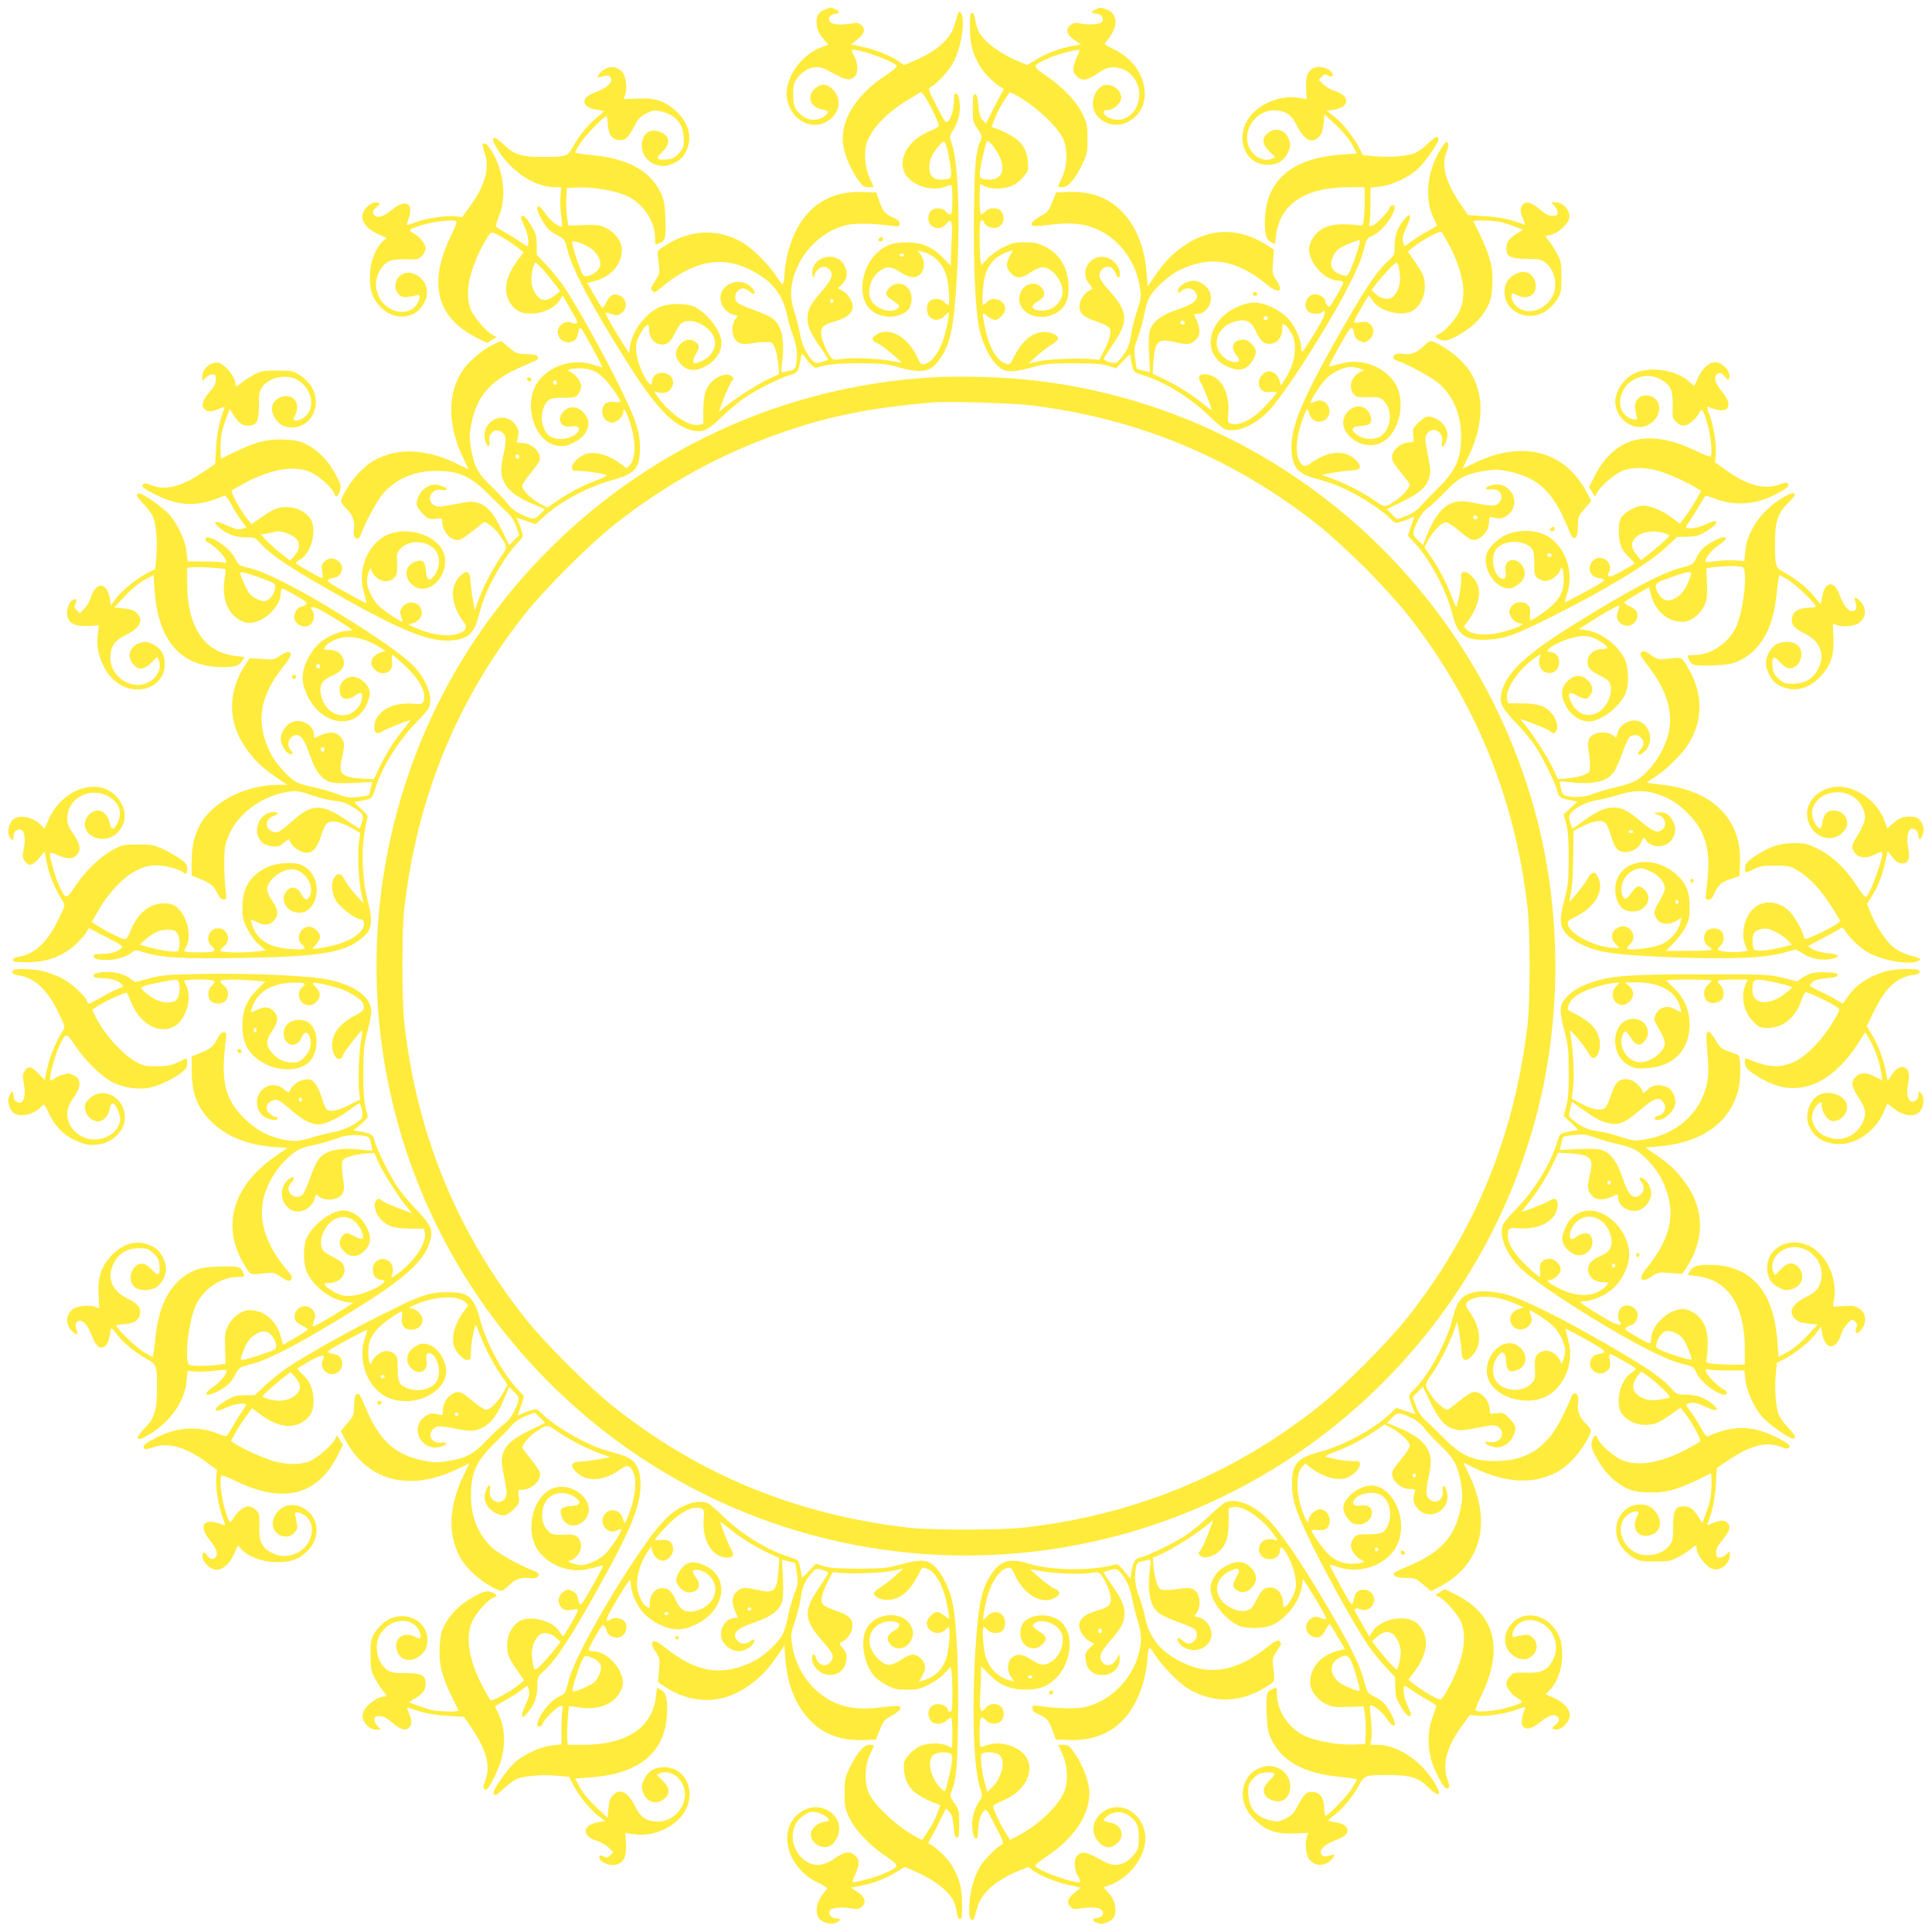 <?xml version="1.0" standalone="no"?>
<!DOCTYPE svg PUBLIC "-//W3C//DTD SVG 20010904//EN"
 "http://www.w3.org/TR/2001/REC-SVG-20010904/DTD/svg10.dtd">
<svg version="1.0" xmlns="http://www.w3.org/2000/svg"
 width="1280pt" height="1280pt" viewBox="0 0 1280 1280"
 preserveAspectRatio="xMidYMid meet">
<g transform="translate(0,1280) scale(0.1,-0.1)"
fill="#ffeb3b" stroke="none">
<path d="M5470 12739 c-43 -17 -60 -40 -60 -80 0 -49 12 -79 49 -121 l30 -34
-37 -13 c-146 -51 -259 -214 -238 -344 19 -120 130 -200 231 -167 114 38 148
163 64 235 -39 32 -69 32 -108 -1 -60 -50 -33 -127 49 -140 45 -7 47 -18 8
-47 -36 -27 -100 -27 -134 -1 -56 41 -69 70 -69 148 0 64 3 77 28 109 54 71
128 91 197 53 128 -71 149 -75 185 -40 22 22 19 93 -6 133 -11 18 -18 36 -15
39 19 18 267 -68 296 -103 6 -7 -17 -28 -73 -65 -206 -136 -311 -316 -278
-477 13 -67 56 -160 100 -220 26 -36 37 -43 66 -43 l34 0 -26 57 c-33 73 -42
173 -20 238 34 98 137 204 288 293 l72 44 19 -24 c24 -30 98 -180 98 -199 0
-8 -25 -24 -58 -37 -148 -57 -224 -196 -159 -293 47 -72 178 -110 262 -75 18
8 36 12 39 8 3 -3 6 -47 6 -99 0 -100 -8 -113 -45 -73 -23 25 -76 26 -98 2
-10 -10 -17 -32 -17 -49 0 -63 80 -87 120 -36 32 41 42 16 36 -91 -3 -49 -6
-111 -6 -138 l0 -49 -50 51 c-72 74 -144 105 -245 104 -93 -1 -135 -16 -194
-69 -100 -91 -130 -270 -59 -360 46 -58 141 -80 217 -49 50 20 71 51 71 107 0
85 -89 129 -145 72 -32 -31 -31 -50 0 -72 71 -49 72 -51 51 -68 -41 -32 -130
-7 -169 47 -41 56 -10 166 59 208 43 27 69 25 124 -10 65 -42 99 -47 133 -20
35 28 38 93 6 134 l-21 27 28 -7 c77 -18 134 -72 163 -154 16 -47 27 -200 14
-200 -5 0 -18 9 -28 20 -23 25 -76 26 -98 2 -23 -25 -21 -78 3 -102 27 -27 66
-25 96 5 14 14 27 25 29 25 6 0 -5 -67 -22 -134 -27 -111 -85 -198 -138 -208
-22 -5 -28 1 -49 47 -58 128 -176 197 -259 154 -46 -25 -47 -44 -4 -63 25 -11
91 -62 160 -126 4 -4 -20 -1 -53 6 -89 18 -265 27 -338 16 -62 -9 -63 -8 -82
18 -31 44 -60 119 -60 156 0 40 19 55 101 78 68 19 109 54 109 93 0 38 -33 89
-69 107 l-30 16 30 29 c35 36 38 81 9 129 -59 97 -223 44 -207 -67 l3 -26 11
26 c23 53 71 68 101 31 25 -32 13 -65 -52 -140 -76 -86 -96 -125 -96 -181 0
-55 19 -97 86 -193 31 -44 54 -81 52 -82 -2 -1 -21 -7 -43 -14 -33 -10 -42 -9
-57 5 -40 36 -76 109 -87 177 -7 37 -23 103 -36 145 -29 88 -31 144 -10 226
46 175 194 321 363 356 55 11 169 9 290 -7 49 -6 52 -5 52 15 0 16 -11 26 -43
40 -53 23 -67 39 -92 110 l-20 56 -94 3 c-251 8 -422 -133 -491 -404 -11 -43
-20 -98 -21 -123 -1 -25 -4 -57 -8 -70 -6 -22 -10 -19 -49 41 -50 76 -158 183
-222 221 -161 92 -335 89 -500 -12 -53 -32 -65 -44 -63 -63 2 -12 5 -48 9 -78
5 -50 3 -59 -27 -103 -28 -43 -30 -50 -17 -64 14 -13 19 -12 49 14 213 182
402 222 595 128 142 -69 217 -159 246 -293 10 -48 29 -115 43 -150 25 -61 31
-128 19 -190 -4 -22 -13 -31 -33 -36 -14 -3 -35 -8 -47 -11 -20 -6 -20 -4 -11
72 17 154 -6 245 -72 288 -20 13 -76 37 -126 55 -49 17 -96 38 -102 47 -18 24
-16 57 5 76 25 23 51 21 79 -5 25 -23 44 -17 27 9 -49 79 -171 72 -212 -10
-28 -57 15 -138 79 -152 29 -7 29 -8 14 -25 -25 -28 -30 -91 -11 -128 19 -38
50 -47 114 -37 26 5 67 9 92 9 42 1 46 -1 62 -34 9 -19 20 -67 24 -107 l6 -72
-66 -30 c-69 -31 -233 -136 -298 -191 l-36 -30 34 92 c19 50 42 100 51 110 15
17 15 20 1 35 -22 21 -78 10 -119 -24 -51 -43 -69 -94 -69 -200 l0 -91 -30 -7
c-63 -14 -192 73 -269 181 -27 36 -30 46 -15 39 34 -15 77 -9 96 15 39 48 8
110 -55 110 -39 0 -67 -25 -67 -59 0 -62 -69 45 -95 147 -20 78 -14 125 26
186 33 53 49 58 49 16 0 -71 54 -118 112 -98 21 7 37 26 58 67 15 32 34 62 42
68 64 50 206 -20 223 -109 10 -55 -19 -106 -79 -137 -62 -32 -80 -19 -48 38
28 49 28 66 0 85 -34 24 -66 19 -99 -13 -42 -42 -40 -92 5 -137 45 -45 99 -47
172 -4 57 32 94 91 94 147 0 76 -89 195 -179 240 -55 27 -182 25 -239 -5 -96
-51 -172 -155 -188 -257 l-6 -45 -37 58 c-64 99 -123 203 -118 209 3 3 21 -1
40 -8 30 -11 39 -10 61 4 51 34 39 108 -21 123 -34 9 -54 -4 -76 -49 -10 -20
-22 -37 -25 -37 -4 0 -28 37 -54 83 l-48 82 43 11 c115 29 187 111 187 212 0
51 -46 114 -106 142 -39 19 -58 22 -147 19 l-102 -4 -8 55 c-4 30 -6 87 -5
125 l3 70 78 3 c92 3 218 -17 302 -48 116 -44 205 -168 205 -285 0 -50 -1 -49
35 -33 34 15 38 37 33 166 -3 82 -9 118 -26 155 -68 152 -216 236 -458 259
-63 6 -114 14 -114 18 0 4 17 33 38 66 35 53 153 174 170 174 4 0 8 -23 9 -52
2 -66 27 -102 75 -106 41 -4 59 14 103 97 24 45 39 61 78 80 45 22 53 23 99
12 98 -22 148 -85 148 -186 0 -49 -4 -60 -33 -91 -26 -29 -42 -37 -77 -40 -69
-7 -81 7 -36 46 60 53 57 108 -7 135 -64 26 -115 -3 -124 -73 -11 -81 55 -152
142 -152 43 0 109 33 132 66 68 98 48 214 -53 302 -71 64 -139 85 -250 79
l-92 -4 10 29 c15 42 5 124 -18 149 -29 32 -62 41 -100 29 -30 -10 -64 -43
-64 -61 0 -4 13 -2 29 4 34 13 61 4 61 -21 0 -28 -38 -58 -103 -82 -72 -27
-93 -59 -60 -92 13 -12 39 -22 67 -25 25 -3 46 -8 46 -12 0 -3 -19 -19 -41
-36 -52 -38 -120 -120 -162 -195 -37 -68 -43 -70 -203 -70 -137 0 -192 17
-256 81 -61 61 -90 61 -59 1 81 -159 253 -282 395 -282 l44 0 -5 -62 c-2 -35
0 -92 5 -128 5 -36 8 -67 6 -69 -13 -14 -78 35 -110 83 -56 85 -77 52 -25 -39
34 -59 52 -77 110 -107 41 -22 44 -27 62 -98 31 -124 148 -346 372 -705 213
-343 334 -468 475 -491 54 -8 90 12 187 106 44 42 113 99 153 125 80 51 239
129 287 141 45 10 53 21 66 84 l11 59 40 -50 c27 -34 44 -48 56 -45 77 23 136
29 287 29 146 -1 181 -4 250 -24 166 -47 222 -36 285 57 68 98 91 212 110 544
22 397 8 758 -35 881 -16 46 -16 46 14 95 34 55 47 120 37 188 -10 62 -36 64
-36 4 -1 -61 -16 -118 -37 -139 -17 -18 -20 -14 -77 97 -57 110 -59 117 -40
127 47 26 126 114 154 171 46 93 71 237 54 304 -4 12 -10 22 -15 22 -11 0 -11
-1 -33 -80 -26 -96 -119 -180 -268 -242 l-69 -29 -29 21 c-53 38 -156 80 -239
98 l-82 18 39 31 c49 39 58 67 30 95 -17 17 -27 19 -67 12 -69 -11 -122 -8
-140 10 -21 22 -4 50 33 54 33 4 33 15 1 30 -30 14 -32 14 -65 1z m814 -965
c18 -87 22 -136 12 -152 -4 -7 -28 -12 -55 -12 -62 0 -84 23 -84 84 1 50 20
90 65 142 37 42 41 38 62 -62z m-2372 -618 c44 -29 73 -84 64 -119 -7 -30 -58
-67 -93 -67 -17 0 -26 11 -41 53 -25 65 -52 157 -52 173 0 16 75 -8 122 -40z
m2078 -46 c0 -5 -7 -10 -15 -10 -8 0 -15 5 -15 10 0 6 7 10 15 10 8 0 15 -4
15 -10z m-468 -305 c0 -5 -5 -11 -11 -13 -6 -2 -11 4 -11 13 0 9 5 15 11 13 6
-2 11 -8 11 -13z"/>
<path d="M7264 12740 c-36 -14 -38 -30 -5 -30 38 0 61 -34 39 -57 -16 -15 -83
-20 -143 -8 -32 6 -45 3 -64 -12 -34 -28 -22 -65 30 -100 l41 -27 -63 -12
c-83 -16 -161 -45 -234 -89 l-59 -36 -50 21 c-131 54 -236 132 -272 201 -9 18
-19 53 -23 78 -4 31 -11 46 -21 46 -12 0 -15 -18 -14 -100 0 -112 20 -180 75
-267 30 -46 109 -119 141 -131 10 -3 9 -11 -5 -33 -10 -16 -38 -68 -61 -116
l-44 -87 -22 24 c-17 18 -23 41 -28 97 -5 55 -11 73 -22 73 -12 0 -15 -17 -15
-92 0 -87 2 -94 32 -137 27 -38 31 -50 23 -68 -36 -82 -43 -155 -47 -478 -5
-338 7 -619 32 -763 18 -101 70 -211 125 -261 50 -45 89 -47 227 -10 89 24
115 27 273 27 131 0 189 -4 230 -16 l55 -17 48 51 c39 42 47 47 47 29 0 -12 5
-40 11 -64 10 -41 13 -43 70 -61 138 -41 310 -146 434 -265 44 -43 90 -83 102
-89 69 -35 193 11 291 109 70 70 219 287 377 550 148 247 238 429 261 526 17
72 19 75 58 93 62 27 145 135 146 189 0 19 -28 14 -34 -6 -9 -28 -89 -110
-115 -117 -21 -7 -23 -5 -18 16 4 13 7 72 7 130 l0 106 63 7 c72 7 180 56 244
111 44 37 143 176 143 200 0 30 -19 22 -71 -28 -31 -30 -71 -58 -94 -65 -57
-18 -169 -26 -259 -17 l-77 7 -23 47 c-38 73 -115 170 -168 210 l-49 36 48 8
c110 19 110 94 1 126 -23 7 -55 26 -71 43 l-30 29 20 21 c17 17 24 18 43 8 25
-13 35 -8 27 14 -10 26 -66 48 -104 41 -54 -10 -75 -53 -70 -141 l4 -70 -55 8
c-135 21 -290 -52 -346 -164 -67 -133 8 -280 143 -280 64 0 106 25 133 80 18
38 19 49 9 83 -21 70 -93 92 -145 44 -38 -35 -34 -69 13 -117 l40 -39 -24 -11
c-38 -17 -90 -1 -124 37 -99 114 5 298 160 283 63 -6 97 -31 129 -96 50 -101
102 -128 150 -77 17 18 25 41 29 86 l6 62 76 -71 c48 -45 87 -93 107 -130 l32
-59 -98 -7 c-339 -23 -512 -175 -512 -452 0 -80 9 -109 40 -127 l27 -17 7 58
c24 210 191 321 484 322 l102 0 1 -37 c1 -73 -2 -158 -8 -190 -5 -30 -8 -32
-32 -26 -14 4 -60 7 -101 7 -117 1 -190 -43 -222 -134 -31 -91 88 -240 192
-240 16 0 30 -5 30 -12 0 -6 -21 -47 -47 -91 -42 -72 -48 -78 -60 -61 -7 10
-13 23 -13 29 0 21 -36 45 -68 45 -54 0 -84 -77 -44 -113 22 -20 73 -22 90 -5
21 21 26 -2 8 -40 -27 -56 -130 -221 -138 -222 -5 0 -8 13 -8 30 0 48 -38 135
-81 184 -25 28 -66 58 -107 78 -90 44 -155 44 -246 -1 -188 -92 -223 -306 -64
-385 63 -31 106 -33 142 -5 30 24 56 69 56 98 0 33 -48 81 -82 81 -66 0 -89
-47 -48 -100 11 -14 20 -31 20 -37 0 -19 -51 -15 -84 6 -117 77 -68 233 82
257 53 8 87 -12 112 -69 28 -65 55 -89 97 -85 46 4 78 43 78 98 0 37 1 39 20
26 11 -7 30 -32 42 -56 41 -78 25 -194 -42 -300 l-29 -45 -8 32 c-9 34 -41 63
-69 63 -32 0 -69 -39 -69 -74 0 -47 29 -70 80 -63 22 3 40 1 40 -3 0 -4 -32
-42 -70 -83 -93 -100 -183 -145 -243 -121 -11 4 -14 19 -9 69 11 144 -58 255
-158 255 -38 0 -47 -20 -25 -54 17 -26 77 -178 72 -183 -2 -1 -25 16 -53 39
-70 59 -172 123 -260 165 l-77 36 5 82 c9 133 30 154 133 130 87 -20 107 -19
138 5 45 35 44 85 -1 173 -2 4 7 7 21 7 62 0 109 83 82 146 -16 39 -67 74
-108 74 -36 0 -83 -25 -98 -51 -14 -28 -4 -36 19 -16 24 22 65 22 85 -1 42
-47 10 -83 -109 -122 -109 -37 -165 -78 -185 -138 -8 -25 -10 -74 -6 -158 l6
-121 -42 11 c-23 5 -44 11 -45 12 -2 1 -7 33 -12 70 -8 61 -6 74 21 145 15 44
34 109 40 147 7 37 21 85 32 107 29 59 126 148 199 184 206 101 378 72 586
-97 77 -63 109 -43 56 35 -24 36 -26 43 -20 118 l6 80 -32 22 c-191 128 -392
128 -570 0 -79 -57 -123 -103 -186 -194 l-49 -72 -6 87 c-12 170 -69 313 -165
411 -92 94 -207 135 -356 129 l-79 -3 -26 -65 c-23 -58 -32 -68 -75 -91 -55
-30 -76 -56 -52 -65 9 -3 52 -1 97 5 104 14 174 14 241 0 187 -39 336 -204
369 -406 11 -70 11 -76 -19 -166 -17 -52 -34 -121 -38 -153 -8 -65 -28 -113
-71 -161 -27 -32 -29 -33 -71 -22 -26 7 -41 16 -39 23 3 7 30 49 60 94 106
155 102 214 -22 354 -66 75 -77 98 -61 127 25 49 83 43 101 -9 13 -37 29 -39
29 -4 0 38 -30 81 -68 100 -111 52 -212 -74 -135 -167 20 -24 24 -34 14 -37
-36 -12 -72 -58 -78 -99 -7 -55 20 -82 110 -112 37 -13 74 -30 83 -38 21 -22
12 -72 -30 -153 l-33 -64 -44 4 c-82 9 -284 2 -354 -13 l-70 -15 55 50 c30 27
74 61 98 75 23 14 42 31 42 38 0 24 -43 45 -89 45 -81 0 -147 -54 -205 -167
-25 -51 -26 -52 -56 -41 -58 20 -111 115 -135 244 -20 100 -20 100 16 70 17
-14 39 -26 50 -26 27 0 69 44 69 73 0 57 -79 88 -120 47 -11 -11 -22 -20 -25
-20 -12 0 -4 138 11 191 25 87 74 137 162 164 l23 7 -21 -39 c-28 -52 -25 -79
10 -115 37 -37 68 -34 135 12 25 17 57 30 74 30 57 0 131 -90 131 -160 0 -83
-83 -144 -170 -125 -42 9 -38 36 8 60 45 25 53 57 21 91 -49 52 -135 16 -145
-61 -14 -107 123 -172 237 -112 62 33 89 83 89 169 0 127 -56 225 -158 275
-47 23 -70 28 -132 28 -65 0 -85 -5 -142 -33 -37 -18 -83 -51 -106 -76 l-40
-43 -6 30 c-3 16 -6 83 -6 148 0 99 3 119 15 119 8 0 15 -4 15 -9 0 -20 33
-41 65 -41 56 0 83 59 49 108 -20 29 -76 30 -104 2 -11 -11 -24 -20 -30 -20
-6 0 -10 40 -10 100 0 55 2 100 4 100 2 0 17 -7 32 -15 40 -20 130 -19 179 4
47 21 104 82 106 114 5 76 -17 142 -63 184 -26 24 -100 65 -147 81 l-31 11 14
39 c19 52 42 97 78 150 l29 42 32 -16 c124 -64 282 -208 320 -293 32 -70 29
-179 -6 -255 -15 -32 -27 -60 -27 -62 0 -2 13 -4 29 -4 38 0 83 51 130 149 34
71 36 83 36 171 0 86 -3 102 -31 161 -40 84 -132 182 -240 255 -96 66 -96 68
0 113 52 25 181 61 215 61 6 0 2 -18 -10 -39 -11 -21 -22 -55 -26 -74 -4 -30
-1 -40 21 -62 35 -35 69 -29 143 22 44 30 63 37 102 37 120 0 202 -130 156
-249 -31 -84 -116 -121 -190 -84 -38 18 -46 49 -12 49 41 0 92 41 95 78 6 57
-70 108 -124 83 -34 -15 -64 -69 -64 -116 0 -101 117 -171 216 -130 204 85
156 381 -79 490 -44 20 -65 35 -57 40 6 4 25 28 41 53 47 75 37 141 -26 168
-39 16 -42 16 -71 4z m-653 -955 c56 -97 32 -175 -53 -175 -64 0 -72 9 -64 66
7 46 31 152 42 183 7 20 39 -12 75 -74z m2399 -584 c0 -17 -40 -138 -61 -186
-19 -43 -23 -46 -47 -40 -71 17 -98 59 -75 115 20 49 40 67 109 95 66 27 74
29 74 16z m-610 -512 c0 -5 -7 -9 -15 -9 -15 0 -20 12 -9 23 8 8 24 -1 24 -14z
m-550 -30 c0 -5 -7 -9 -15 -9 -15 0 -20 12 -9 23 8 8 24 -1 24 -14z"/>
<path d="M9542 11807 c-90 -149 -106 -329 -41 -459 11 -21 19 -39 19 -42 0 -2
-30 -21 -67 -41 -38 -21 -84 -50 -104 -66 -20 -16 -39 -29 -42 -29 -3 0 -8 14
-12 30 -5 23 1 47 24 97 36 76 29 102 -14 51 -45 -53 -65 -106 -65 -176 0 -60
-1 -63 -41 -99 -84 -76 -167 -203 -369 -562 -199 -356 -273 -535 -274 -666 0
-128 36 -181 142 -210 121 -34 160 -48 246 -91 102 -52 217 -128 265 -178 31
-32 35 -33 69 -24 21 6 50 17 66 25 27 14 28 14 22 -3 -4 -10 -14 -40 -23 -66
l-15 -48 46 -49 c100 -108 209 -312 247 -465 37 -148 87 -183 244 -173 107 6
174 31 405 146 371 185 652 356 769 466 l72 68 67 1 c59 1 76 6 126 36 57 34
75 54 62 67 -4 4 -31 -5 -62 -20 -51 -26 -134 -37 -134 -19 0 4 12 24 26 43
14 19 41 62 60 96 20 35 39 65 43 67 4 3 34 -6 67 -19 121 -48 262 -39 389 25
78 39 99 56 92 73 -5 12 -15 11 -63 -5 -102 -34 -218 0 -360 105 l-62 45 5 46
c7 63 -14 200 -42 269 -13 32 -18 56 -12 53 46 -19 89 -28 111 -22 41 10 36
60 -13 118 -44 53 -58 93 -40 114 17 21 35 17 58 -12 18 -22 22 -24 27 -10 16
41 -42 106 -93 106 -39 0 -84 -40 -111 -99 l-27 -59 -39 34 c-77 66 -222 94
-328 62 -92 -27 -167 -133 -155 -219 14 -106 130 -179 215 -135 108 56 96 196
-16 196 -44 0 -76 -40 -69 -87 3 -21 8 -46 12 -55 10 -25 -29 -24 -65 2 -81
58 -51 199 52 249 58 27 114 27 169 -2 66 -35 84 -73 81 -174 -2 -77 -1 -85
22 -108 14 -14 36 -25 50 -25 30 0 81 41 102 83 20 37 26 29 55 -67 24 -80 37
-210 21 -220 -5 -3 -45 12 -88 33 -315 156 -545 101 -679 -163 l-37 -73 19
-31 20 -32 14 26 c24 46 125 131 175 148 64 22 144 20 232 -4 67 -19 202 -80
259 -118 l23 -15 -31 -56 c-17 -31 -49 -80 -70 -109 l-40 -52 -54 41 c-61 46
-140 79 -188 79 -43 0 -115 -38 -141 -73 -17 -23 -21 -43 -21 -100 1 -82 18
-124 73 -174 20 -18 34 -35 31 -37 -2 -3 -40 -25 -84 -50 -81 -46 -104 -46
-83 -2 24 53 -37 109 -90 84 -56 -27 -52 -111 5 -124 58 -12 60 -14 34 -33
-24 -18 -234 -131 -243 -131 -3 0 4 26 15 58 51 151 -21 334 -155 392 -66 28
-153 30 -227 6 -70 -24 -146 -96 -155 -148 -20 -108 81 -236 169 -214 13 3 37
18 54 32 41 34 44 92 6 129 -48 49 -111 22 -101 -44 8 -47 -4 -67 -31 -52 -46
24 -67 124 -38 180 27 54 126 78 198 48 53 -23 62 -41 62 -129 0 -72 2 -82 24
-99 13 -10 36 -19 51 -19 32 0 86 40 96 72 11 35 24 0 24 -65 0 -69 -21 -116
-77 -169 -37 -35 -129 -98 -144 -98 -4 0 -5 18 -2 40 7 52 -16 80 -64 80 -40
0 -73 -30 -73 -65 0 -32 41 -75 72 -75 62 0 -83 -56 -180 -70 -80 -10 -146 0
-174 28 l-21 20 26 34 c58 77 85 159 73 223 -9 46 -61 105 -92 105 -22 0 -24
-4 -24 -52 0 -47 -5 -77 -26 -168 -5 -20 -11 -10 -37 60 -35 91 -83 183 -143
270 l-37 54 24 45 c32 61 91 121 118 121 12 0 50 -24 85 -54 35 -30 73 -57 85
-61 50 -15 116 50 116 115 0 31 3 39 15 35 52 -15 67 -14 98 5 68 42 74 132
11 184 -33 28 -78 34 -124 16 -34 -13 -24 -28 15 -22 20 3 37 -2 50 -13 24
-22 25 -43 4 -73 -18 -27 -50 -28 -149 -7 -96 20 -133 19 -185 -7 -53 -27
-101 -93 -144 -199 l-29 -70 -34 33 c-39 37 -38 48 4 135 16 32 41 62 63 78
21 14 73 63 117 109 88 93 136 117 267 138 59 9 85 8 150 -5 190 -39 289 -129
381 -344 43 -101 45 -105 64 -94 9 6 14 31 15 74 1 61 3 68 45 117 l43 51 -26
51 c-146 281 -427 356 -748 200 -43 -21 -78 -37 -78 -37 0 1 18 38 40 83 73
149 97 304 65 427 -24 91 -54 144 -120 210 -56 56 -165 125 -197 125 -8 0 -27
-14 -44 -31 -40 -43 -87 -62 -136 -54 -64 11 -94 -27 -37 -47 80 -28 229 -110
274 -150 96 -88 145 -205 145 -348 0 -148 -34 -226 -147 -339 -48 -48 -104
-105 -124 -128 -25 -27 -55 -48 -94 -62 l-59 -22 -34 34 -34 34 105 51 c114
56 160 97 177 161 10 39 9 48 -17 184 -13 71 -13 80 1 103 37 55 113 14 100
-54 -8 -42 11 -42 25 -1 16 46 14 70 -9 107 -21 34 -71 62 -111 62 -12 0 -39
-18 -62 -40 -37 -38 -39 -43 -34 -85 6 -43 6 -45 -19 -45 -68 0 -133 -62 -120
-115 3 -13 31 -53 61 -90 30 -37 55 -70 55 -74 0 -20 -44 -73 -82 -99 -85 -58
-80 -57 -154 -6 -79 54 -193 112 -283 145 l-65 23 70 13 c38 7 94 14 124 16
64 2 77 23 38 64 -70 76 -190 69 -307 -18 -37 -27 -57 -20 -78 28 -21 53 -13
151 22 252 16 45 31 81 35 81 3 0 10 -15 15 -32 20 -67 106 -70 129 -6 20 58
-38 115 -89 88 -14 -7 -28 -11 -31 -8 -8 8 60 114 100 157 39 42 120 81 166
80 38 0 109 -27 77 -28 -10 -1 -32 -14 -48 -30 -34 -35 -39 -86 -11 -121 17
-21 27 -23 96 -22 73 2 79 0 106 -26 59 -59 48 -184 -20 -230 -44 -30 -112
-26 -159 7 -47 34 -38 55 27 59 65 4 80 24 58 77 -27 63 -103 70 -151 13 -96
-114 95 -275 234 -197 112 63 157 263 87 384 -64 109 -213 170 -341 141 -33
-8 -71 -17 -83 -21 -23 -8 -23 -7 8 51 130 237 127 233 144 153 4 -17 17 -31
37 -39 27 -11 33 -11 57 7 36 26 41 74 12 103 -19 19 -29 21 -67 15 -42 -6
-45 -5 -39 12 12 30 89 163 95 163 3 -1 15 -15 26 -32 47 -75 206 -111 272
-62 44 33 73 91 73 151 0 63 -10 88 -68 172 l-45 64 34 28 c55 45 179 113 189
103 5 -5 27 -43 49 -84 98 -183 122 -344 67 -449 -29 -56 -103 -136 -136 -146
-28 -9 -25 -21 10 -35 35 -15 63 -6 150 46 72 43 132 106 166 173 21 42 28 73
31 140 7 131 -16 210 -125 424 -5 10 125 8 175 -3 23 -5 67 -19 98 -31 l56
-21 -45 -28 c-50 -32 -66 -55 -66 -98 0 -52 29 -67 134 -67 78 0 95 -3 122
-22 67 -48 89 -165 45 -236 -65 -106 -208 -120 -257 -25 -9 17 -13 36 -10 44
5 13 10 13 35 -1 78 -40 147 11 121 91 -20 61 -79 80 -137 44 -46 -28 -66 -64
-65 -116 1 -129 152 -200 269 -128 29 18 59 49 78 78 28 46 30 55 30 150 0 90
-3 106 -27 152 -15 28 -38 65 -52 82 -30 35 -32 42 -11 42 45 0 126 63 140
108 15 50 -35 112 -91 112 l-27 0 21 -23 c12 -13 22 -33 22 -45 0 -18 -6 -22
-34 -22 -26 0 -46 10 -81 40 -52 45 -88 58 -110 40 -25 -21 -27 -48 -6 -96 15
-34 17 -45 7 -41 -82 32 -167 50 -261 55 l-110 7 -61 91 c-90 137 -116 243
-79 331 15 36 14 63 -3 63 -4 0 -22 -24 -40 -53z m-268 -823 c8 -54 -8 -110
-41 -146 -25 -28 -77 -23 -115 11 l-32 29 29 38 c16 22 54 65 84 97 62 65 63
64 75 -29z m516 -1615 c0 -5 -7 -9 -15 -9 -15 0 -20 12 -9 23 8 8 24 -1 24
-14z m1233 -100 c20 -5 37 -14 37 -18 0 -8 -90 -88 -151 -134 l-37 -28 -26 31
c-35 42 -42 75 -23 103 33 50 117 69 200 46z m-743 -150 c0 -5 -7 -9 -15 -9
-15 0 -20 12 -9 23 8 8 24 -1 24 -14z"/>
<path d="M3198 11845 c-3 -3 4 -31 14 -62 34 -101 0 -218 -105 -359 l-45 -62
-46 5 c-63 7 -200 -14 -269 -42 -32 -13 -56 -18 -53 -12 19 46 28 89 22 111
-10 41 -60 36 -118 -13 -53 -44 -93 -58 -114 -40 -21 17 -17 35 12 58 22 18
24 22 10 27 -41 16 -106 -42 -106 -93 0 -40 40 -84 101 -112 l60 -27 -24 -22
c-48 -45 -82 -130 -86 -215 -4 -100 12 -156 61 -211 91 -104 235 -97 297 15
46 80 8 174 -79 199 -82 24 -146 -77 -89 -139 18 -19 29 -22 63 -18 23 3 49 8
59 12 24 10 23 -29 -3 -65 -58 -81 -199 -51 -249 52 -27 58 -27 114 2 169 35
66 73 84 174 81 77 -2 85 -1 108 22 14 14 25 36 25 50 0 30 -41 81 -83 102
-37 20 -29 26 67 55 80 24 210 37 220 21 3 -5 -12 -45 -33 -88 -157 -316 -101
-545 163 -679 l73 -37 31 19 32 20 -26 14 c-46 24 -131 125 -148 175 -35 104
-10 239 76 406 33 64 56 98 66 98 20 0 120 -59 174 -102 l37 -29 -44 -60 c-79
-107 -93 -204 -42 -281 34 -51 80 -70 154 -65 73 5 140 40 171 88 l20 32 39
-69 c63 -108 65 -112 50 -117 -6 -2 -21 0 -32 5 -52 23 -108 -37 -83 -90 27
-56 111 -52 124 5 12 58 14 60 33 34 18 -24 131 -234 131 -243 0 -3 -26 4 -57
15 -152 51 -335 -21 -393 -155 -62 -144 10 -345 135 -377 53 -13 84 -8 142 25
68 39 98 105 72 157 -37 71 -106 90 -154 42 -49 -48 -22 -111 44 -101 47 8 67
-4 52 -31 -24 -46 -124 -67 -180 -38 -54 27 -78 126 -48 198 23 53 41 62 129
62 72 0 82 2 99 24 10 13 19 36 19 51 0 32 -40 86 -72 96 -35 11 0 24 65 24
69 0 116 -21 169 -77 35 -37 98 -129 98 -144 0 -4 -18 -5 -40 -2 -52 7 -80
-16 -80 -64 0 -40 30 -73 65 -73 32 0 75 41 75 72 0 62 56 -83 70 -180 10 -80
0 -146 -28 -174 l-20 -21 -34 26 c-77 58 -159 85 -223 73 -46 -9 -105 -61
-105 -92 0 -22 4 -24 48 -24 44 0 144 -15 182 -27 8 -2 -23 -19 -70 -36 -92
-35 -183 -83 -270 -143 l-54 -37 -45 24 c-61 32 -121 91 -121 118 0 12 24 50
54 85 30 35 57 73 61 85 15 50 -50 116 -115 116 -31 0 -39 3 -35 15 15 52 14
67 -5 98 -42 68 -132 74 -184 11 -28 -33 -34 -78 -16 -124 13 -34 28 -24 22
15 -3 20 2 37 13 50 22 24 43 25 73 4 27 -18 28 -50 7 -149 -20 -96 -19 -133
8 -185 26 -53 92 -101 198 -144 l70 -29 -33 -34 c-37 -39 -48 -38 -135 4 -32
16 -62 41 -78 63 -14 21 -63 73 -109 117 -93 88 -117 136 -138 267 -9 59 -8
85 5 150 39 190 129 289 344 381 101 43 105 45 94 64 -6 9 -31 14 -74 15 -61
1 -68 4 -116 44 l-50 43 -37 -16 c-66 -27 -165 -106 -210 -167 -110 -150 -113
-370 -6 -590 21 -43 37 -78 37 -78 -1 0 -38 18 -83 40 -149 73 -304 97 -427
65 -91 -24 -144 -54 -210 -120 -56 -56 -125 -165 -125 -197 0 -8 14 -27 31
-44 43 -40 62 -87 54 -136 -11 -64 27 -94 47 -37 28 80 110 229 150 274 88 96
205 145 348 145 148 0 226 -34 339 -147 48 -48 105 -104 128 -124 27 -25 48
-55 62 -94 l22 -59 -34 -34 -34 -34 -51 105 c-56 114 -97 160 -161 177 -39 10
-48 9 -184 -17 -71 -13 -80 -13 -103 1 -55 37 -15 113 53 100 43 -8 43 10 2
25 -46 16 -70 14 -107 -9 -34 -21 -62 -71 -62 -111 0 -12 18 -39 40 -62 38
-37 43 -39 85 -34 43 6 45 6 45 -19 0 -68 62 -133 115 -120 13 3 53 31 90 61
37 30 70 55 74 55 20 0 73 -44 99 -82 58 -85 57 -80 6 -154 -54 -79 -112 -193
-145 -283 l-23 -65 -13 70 c-7 38 -14 94 -16 124 -2 64 -23 77 -64 38 -76 -70
-69 -190 18 -307 27 -37 20 -57 -26 -76 -65 -28 -185 -13 -294 36 l-46 21 35
11 c43 15 65 54 50 91 -20 54 -94 59 -127 10 -14 -22 -15 -31 -5 -57 6 -17 10
-32 8 -35 -7 -6 -117 67 -155 102 -42 39 -81 120 -80 166 0 38 27 109 28 77 1
-10 14 -32 30 -48 36 -36 90 -40 121 -9 21 21 24 35 20 117 -2 46 2 56 27 82
60 60 185 49 231 -19 30 -44 26 -112 -7 -159 -34 -47 -55 -38 -59 27 -4 65
-24 80 -77 58 -63 -27 -70 -103 -13 -151 114 -96 275 95 197 234 -63 112 -263
157 -384 87 -109 -64 -170 -213 -141 -341 8 -33 17 -71 21 -83 8 -23 7 -23
-51 8 -237 130 -233 127 -153 144 34 7 56 55 40 85 -24 44 -78 54 -112 20 -18
-18 -20 -28 -14 -66 6 -42 5 -45 -12 -39 -30 12 -163 89 -163 95 1 3 15 15 32
26 75 47 111 206 62 272 -33 44 -91 73 -151 73 -63 0 -88 -10 -172 -68 l-64
-45 -28 34 c-45 55 -113 179 -103 189 5 5 43 27 84 49 183 98 344 122 449 67
56 -29 136 -103 146 -136 9 -28 21 -25 35 10 15 35 6 63 -46 150 -43 72 -106
132 -173 166 -42 21 -73 28 -140 31 -131 7 -210 -16 -423 -125 -11 -5 -9 125
2 175 5 23 19 67 31 98 l21 56 28 -45 c32 -50 55 -66 98 -66 52 0 67 29 67
134 0 78 3 95 22 122 48 67 165 89 237 45 106 -66 119 -208 24 -257 -17 -9
-36 -13 -44 -10 -13 5 -13 10 1 35 40 78 -11 147 -91 121 -61 -20 -80 -79 -44
-137 28 -46 64 -66 116 -65 129 1 200 152 128 269 -18 29 -49 59 -78 78 -46
28 -55 30 -150 30 -90 0 -106 -3 -152 -27 -28 -15 -65 -38 -82 -52 -35 -30
-42 -32 -42 -11 0 45 -63 126 -108 140 -50 15 -112 -35 -112 -91 l0 -27 23 21
c13 12 33 22 45 22 18 0 22 -6 22 -34 0 -26 -10 -46 -40 -81 -45 -52 -58 -88
-40 -110 21 -25 48 -27 96 -6 34 15 45 17 41 7 -32 -82 -50 -167 -55 -261 l-7
-110 -91 -61 c-139 -91 -241 -115 -334 -78 -31 13 -44 14 -53 5 -14 -14 7 -31
98 -75 150 -73 275 -73 436 -2 13 6 25 -8 54 -61 20 -37 50 -84 66 -104 16
-20 29 -39 29 -42 0 -3 -14 -8 -30 -12 -23 -5 -47 1 -97 24 -76 36 -102 29
-51 -14 53 -45 106 -65 176 -65 60 0 63 -1 99 -41 76 -84 203 -167 562 -369
356 -199 535 -273 666 -274 128 0 181 36 210 142 34 121 48 160 91 246 52 102
128 217 178 265 32 31 33 35 24 69 -6 21 -17 50 -25 66 -14 27 -14 28 3 22 10
-4 40 -14 66 -23 l48 -15 49 46 c108 100 296 201 456 245 153 41 185 78 185
214 0 108 -26 186 -140 417 -114 229 -278 523 -362 648 -27 40 -79 104 -115
143 l-66 70 -1 67 c-1 59 -6 76 -36 126 -34 57 -54 75 -67 62 -4 -4 5 -31 20
-62 26 -51 37 -134 19 -134 -4 0 -24 12 -43 26 -19 14 -62 41 -96 60 -35 20
-65 39 -67 43 -3 4 7 36 21 72 50 124 31 294 -48 425 -30 49 -47 63 -61 49z
m409 -842 c27 -32 61 -74 76 -94 l28 -37 -31 -26 c-42 -35 -75 -42 -104 -23
-31 21 -56 76 -56 124 0 45 17 113 29 113 4 0 30 -26 58 -57z m83 -738 c0 -8
-4 -15 -9 -15 -13 0 -22 16 -14 24 11 11 23 6 23 -9z m-250 -490 c0 -8 -4 -15
-9 -15 -13 0 -22 16 -14 24 11 11 23 6 23 -9z m-1533 -510 c55 -23 73 -44 73
-81 0 -23 -9 -44 -29 -66 l-29 -32 -53 41 c-30 23 -74 62 -98 87 l-44 45 39 6
c22 4 44 8 49 10 23 8 58 4 92 -10z"/>
<path d="M5827 11223 c-12 -11 -8 -23 8 -23 8 0 15 7 15 15 0 16 -12 20 -23 8z"/>
<path d="M8306 10863 c-11 -11 -6 -23 9 -23 8 0 15 4 15 9 0 13 -16 22 -24 14z"/>
<path d="M6180 10300 c-523 -30 -1031 -163 -1497 -392 -872 -427 -1563 -1175
-1916 -2073 -403 -1025 -358 -2168 125 -3152 438 -894 1209 -1593 2139 -1941
836 -313 1757 -330 2604 -47 1284 428 2259 1496 2569 2815 140 596 133 1262
-18 1852 -413 1607 -1789 2781 -3431 2927 -168 15 -425 20 -575 11z m645 -185
c714 -85 1354 -353 1915 -799 69 -55 204 -179 301 -275 96 -97 220 -232 275
-301 454 -571 723 -1225 805 -1960 17 -148 17 -612 1 -755 -85 -746 -350
-1392 -806 -1965 -128 -160 -416 -448 -576 -576 -571 -454 -1225 -723 -1960
-805 -148 -17 -612 -17 -755 -1 -746 85 -1392 350 -1965 806 -160 128 -448
416 -576 576 -454 571 -722 1222 -805 1960 -17 147 -17 610 -1 755 85 745 350
1392 806 1965 128 160 416 448 576 576 348 277 712 477 1131 622 309 107 582
161 989 196 97 8 522 -4 645 -19z"/>
<path d="M3492 10288 c6 -18 28 -21 28 -4 0 9 -7 16 -16 16 -9 0 -14 -5 -12
-12z"/>
<path d="M11810 9502 c-138 -81 -237 -223 -247 -355 l-6 -64 -61 4 c-33 2 -90
0 -126 -5 -36 -5 -67 -8 -69 -6 -14 13 35 78 83 110 85 56 52 77 -39 25 -59
-34 -77 -52 -107 -110 -22 -41 -27 -44 -98 -62 -124 -31 -346 -148 -705 -372
-343 -213 -468 -334 -491 -475 -8 -54 12 -90 106 -187 42 -44 99 -113 125
-153 51 -80 129 -239 141 -287 10 -45 20 -53 81 -65 l55 -12 -46 -41 -46 -42
17 -65 c12 -48 16 -108 16 -230 0 -145 -4 -177 -27 -265 -35 -132 -34 -171 3
-223 37 -50 145 -106 246 -126 103 -21 315 -36 625 -43 300 -6 470 4 589 38
l70 19 47 -29 c52 -34 127 -47 188 -34 64 14 54 30 -22 37 -41 4 -82 15 -102
27 l-33 21 103 54 c56 29 108 58 115 64 10 8 18 3 33 -22 23 -37 81 -94 128
-126 76 -52 242 -91 325 -77 38 7 52 22 27 29 -7 3 -39 12 -70 21 -32 10 -75
32 -96 51 -48 41 -114 140 -147 223 l-26 63 30 46 c43 68 70 136 90 225 l17
78 32 -40 c25 -31 40 -41 63 -41 43 0 56 33 41 102 -15 64 -1 128 26 128 25 0
42 -20 42 -47 0 -32 16 -29 28 6 13 36 6 69 -21 99 -16 17 -31 22 -67 22 -46
0 -73 -12 -121 -56 l-25 -24 -13 38 c-36 103 -115 183 -219 223 -181 68 -360
-86 -280 -241 53 -102 184 -112 237 -18 30 52 -15 118 -80 118 -44 0 -66 -24
-76 -82 -6 -43 -13 -46 -37 -19 -26 29 -38 84 -26 117 26 67 86 105 167 105
88 0 161 -60 178 -147 6 -35 -9 -77 -60 -159 -30 -49 -31 -65 -4 -99 26 -32
77 -35 134 -6 21 11 41 18 43 15 18 -17 -75 -280 -106 -298 -5 -4 -31 28 -58
71 -70 111 -164 201 -258 247 -70 35 -84 39 -159 39 -96 0 -162 -22 -260 -87
-52 -35 -62 -47 -65 -74 -4 -39 1 -40 59 -11 36 19 60 23 139 23 87 0 99 -3
144 -29 92 -54 168 -138 251 -275 l38 -64 -24 -18 c-33 -25 -185 -99 -204 -99
-8 0 -15 6 -15 13 0 26 -59 134 -91 166 -83 83 -200 82 -262 -1 -47 -64 -61
-156 -33 -223 l15 -34 -45 -7 c-49 -7 -154 3 -154 15 0 4 9 16 20 26 25 23 26
76 2 98 -25 22 -75 21 -95 -1 -26 -29 -22 -78 8 -98 14 -9 25 -20 25 -25 0 -5
-68 -9 -152 -9 l-152 0 52 52 c29 29 65 77 80 108 23 46 27 67 26 135 0 97
-24 155 -86 210 -155 140 -384 98 -405 -74 -8 -67 17 -136 57 -156 103 -53
213 53 135 131 -33 33 -53 28 -86 -21 -32 -47 -49 -50 -62 -12 -21 65 23 147
93 168 33 10 44 9 92 -13 61 -28 98 -72 98 -115 0 -15 -16 -53 -35 -83 -40
-62 -43 -87 -14 -124 26 -32 79 -35 127 -6 l32 20 -6 -28 c-15 -62 -58 -114
-119 -145 -57 -28 -235 -50 -235 -29 0 5 9 17 20 27 58 52 -10 146 -79 110
-48 -24 -55 -72 -16 -110 l24 -25 -32 0 c-119 0 -297 89 -309 155 -4 21 2 27
50 51 131 64 194 175 149 264 -20 39 -43 37 -66 -7 -15 -30 -75 -107 -120
-156 -4 -4 -1 21 6 55 9 39 15 129 16 238 l2 175 64 33 c78 39 134 43 155 10
8 -13 21 -48 30 -78 23 -79 46 -105 94 -105 46 0 89 26 104 63 17 38 17 38 33
15 40 -57 138 -51 175 10 25 41 25 83 0 124 -24 40 -52 55 -93 50 l-32 -3 32
-13 c47 -18 61 -71 25 -98 -31 -25 -60 -13 -139 53 -90 76 -126 94 -185 94
-55 0 -113 -27 -200 -91 -38 -29 -70 -50 -72 -48 -1 2 -7 22 -14 44 -10 36 -9
42 11 63 37 40 99 69 171 81 37 7 103 23 145 36 120 39 213 30 336 -32 71 -36
169 -135 204 -205 52 -104 61 -204 35 -405 -6 -50 -5 -53 15 -53 16 0 27 11
40 43 24 54 45 73 112 95 l54 19 3 93 c9 284 -183 474 -518 511 -52 6 -96 12
-98 14 -1 1 21 17 50 36 75 47 174 144 220 213 104 160 103 345 -1 516 -43 71
-33 67 -141 55 -51 -6 -59 -4 -103 26 -42 28 -50 30 -63 18 -12 -13 -6 -25 47
-94 115 -149 159 -282 139 -415 -19 -122 -108 -264 -208 -334 -26 -17 -75 -35
-143 -51 -57 -13 -126 -33 -152 -44 -48 -21 -116 -27 -175 -15 -22 4 -31 13
-36 33 -3 14 -8 35 -11 47 -6 20 -4 20 72 11 154 -17 245 6 288 72 13 20 37
77 55 126 17 50 38 96 47 103 24 17 57 15 76 -6 23 -25 21 -51 -5 -79 -23 -25
-17 -44 9 -27 79 49 72 171 -10 212 -57 28 -138 -15 -152 -79 -7 -29 -8 -29
-25 -14 -28 25 -91 30 -128 11 -38 -19 -47 -50 -37 -114 5 -26 9 -67 9 -92 1
-42 -1 -46 -34 -62 -19 -9 -67 -20 -107 -24 l-72 -6 -30 66 c-31 69 -136 233
-190 297 l-31 37 91 -33 c49 -18 99 -41 110 -51 18 -16 21 -16 36 -2 21 22 10
78 -24 119 -43 51 -94 69 -200 69 l-91 0 -7 30 c-14 63 73 192 181 269 36 27
46 30 39 15 -15 -34 -9 -77 15 -96 48 -39 110 -8 110 55 0 39 -25 67 -59 67
-62 0 45 69 147 95 78 20 125 14 186 -26 53 -33 58 -49 16 -49 -71 0 -118 -54
-98 -112 7 -21 26 -37 67 -58 32 -15 62 -34 68 -42 44 -56 -5 -181 -84 -215
-65 -27 -129 2 -164 74 -29 60 -15 76 40 45 49 -28 66 -28 85 0 24 34 19 66
-13 99 -42 42 -92 40 -137 -5 -45 -45 -47 -99 -4 -172 32 -57 91 -94 147 -94
76 0 195 89 240 179 27 55 25 182 -5 239 -51 96 -155 172 -257 188 l-45 6 58
37 c99 64 203 123 209 118 3 -3 -1 -21 -8 -40 -11 -30 -10 -39 4 -61 34 -51
108 -39 123 21 9 34 -4 54 -49 76 -20 10 -37 22 -37 25 0 4 37 28 83 54 l82
48 11 -43 c29 -115 111 -187 212 -187 51 0 114 46 142 106 19 39 22 58 19 147
l-4 102 45 7 c58 8 174 10 194 2 35 -13 13 -253 -34 -379 -44 -116 -168 -205
-285 -205 -50 0 -49 1 -33 -35 15 -34 37 -38 166 -33 82 3 118 9 155 26 152
68 236 216 259 458 6 63 14 114 18 114 4 0 33 -17 66 -38 53 -35 174 -153 174
-170 0 -4 -23 -8 -52 -9 -65 -2 -102 -27 -106 -72 -4 -42 16 -65 91 -102 86
-44 122 -117 97 -196 -29 -89 -90 -133 -185 -133 -49 0 -60 4 -91 33 -29 26
-37 42 -40 77 -7 69 7 81 46 36 18 -20 43 -39 55 -42 72 -18 122 99 65 151
-29 26 -91 30 -135 9 -41 -19 -75 -77 -75 -129 0 -43 33 -109 66 -132 98 -68
214 -48 302 53 64 71 85 139 79 250 l-4 92 29 -10 c42 -15 124 -5 149 18 32
29 41 62 29 100 -10 30 -43 64 -61 64 -4 0 -2 -13 4 -29 13 -34 4 -61 -21 -61
-28 0 -58 38 -82 103 -27 72 -59 93 -92 60 -12 -13 -22 -39 -25 -67 -3 -25 -8
-46 -12 -46 -3 0 -19 19 -36 41 -38 52 -120 120 -196 162 -68 37 -69 41 -69
196 0 144 17 199 81 263 27 27 49 53 49 58 0 21 -21 17 -80 -18z m-616 -537
c-22 -63 -54 -107 -95 -129 -46 -25 -83 -16 -109 27 -32 52 -27 73 23 91 98
37 153 55 174 55 21 1 22 0 7 -44z m-374 -1675 c0 -5 -7 -10 -15 -10 -8 0 -15
5 -15 10 0 6 7 10 15 10 8 0 15 -4 15 -10z m302 -465 c0 -5 -5 -11 -11 -13 -6
-2 -11 4 -11 13 0 9 5 15 11 13 6 -2 11 -8 11 -13z m644 -200 c28 -14 63 -38
78 -54 l28 -30 -38 -10 c-77 -20 -160 -33 -189 -29 -27 3 -30 7 -33 42 -5 58
5 83 35 94 44 16 66 14 119 -13z"/>
<path d="M906 9522 c-3 -5 18 -33 47 -63 30 -31 58 -71 65 -94 18 -57 26 -169
17 -259 l-7 -77 -47 -23 c-73 -38 -170 -115 -210 -168 l-36 -49 -8 48 c-19
110 -94 110 -126 1 -7 -23 -26 -55 -43 -71 l-29 -30 -21 20 c-17 17 -18 24 -8
43 13 25 8 35 -14 27 -26 -10 -48 -66 -41 -104 10 -54 53 -75 141 -70 l70 4
-8 -55 c-20 -127 46 -279 148 -338 135 -79 296 -5 296 135 0 64 -25 106 -80
133 -38 18 -49 19 -83 9 -70 -21 -92 -93 -44 -145 35 -38 69 -34 117 13 l39
40 11 -24 c17 -38 1 -90 -37 -124 -114 -99 -298 5 -283 160 6 63 31 97 96 129
101 50 128 102 77 150 -18 17 -41 25 -86 29 l-62 6 71 76 c45 48 93 87 130
107 l59 32 7 -98 c23 -339 175 -512 452 -512 80 0 109 9 127 40 l17 27 -58 7
c-210 24 -321 191 -322 482 l0 102 40 4 c40 4 208 -7 215 -13 1 -2 -1 -31 -7
-64 -22 -141 28 -250 132 -287 91 -31 240 88 240 192 0 16 5 30 12 30 6 0 47
-21 91 -47 72 -42 78 -48 61 -60 -10 -7 -23 -13 -29 -13 -21 0 -45 -36 -45
-68 0 -54 77 -84 113 -44 20 22 22 73 5 90 -21 21 2 26 40 8 56 -27 221 -130
222 -138 0 -5 -13 -8 -30 -8 -48 0 -135 -38 -184 -81 -28 -25 -58 -66 -78
-107 -44 -90 -44 -155 1 -246 92 -188 306 -223 385 -64 14 28 26 66 26 84 0
37 -30 78 -72 100 -76 39 -158 -42 -118 -117 14 -25 57 -24 90 1 14 11 31 20
38 20 18 0 14 -51 -7 -84 -77 -117 -233 -68 -257 82 -8 53 12 87 69 112 65 28
89 55 85 97 -4 46 -43 77 -98 78 -37 0 -38 1 -26 20 23 35 94 65 153 65 62 0
149 -28 207 -67 l41 -27 -32 -8 c-34 -9 -63 -41 -63 -69 0 -32 39 -69 74 -69
47 0 70 29 63 80 -3 22 -2 40 3 40 4 0 40 -30 79 -67 80 -73 131 -151 131
-200 0 -58 -5 -61 -75 -55 -144 11 -255 -58 -255 -158 0 -38 20 -47 54 -25 26
17 178 77 183 72 1 -2 -16 -25 -39 -53 -59 -70 -123 -172 -165 -260 l-36 -77
-82 5 c-133 9 -154 30 -130 133 20 87 19 107 -5 138 -35 45 -85 44 -172 -1 -5
-2 -8 7 -8 21 0 62 -83 109 -146 82 -39 -16 -74 -67 -74 -108 0 -36 25 -83 51
-98 28 -14 36 -4 16 19 -22 24 -22 65 1 85 47 42 83 10 122 -109 37 -109 78
-165 138 -185 25 -8 74 -10 158 -6 l121 6 -11 -42 c-5 -23 -11 -44 -12 -45 -1
-2 -32 -7 -69 -12 -59 -7 -74 -5 -144 20 -42 16 -112 36 -155 45 -43 8 -92 23
-110 32 -52 27 -142 127 -175 195 -101 206 -72 378 97 586 63 77 43 109 -35
56 -36 -24 -43 -26 -118 -20 l-80 6 -22 -32 c-128 -191 -128 -392 0 -570 57
-80 103 -123 196 -187 l75 -51 -63 0 c-222 0 -449 -121 -524 -281 -36 -77 -46
-129 -47 -232 l0 -88 38 -15 c83 -32 106 -49 129 -96 17 -34 30 -48 44 -48 20
0 21 3 13 73 -5 39 -9 119 -8 177 0 92 4 114 29 174 58 142 214 259 381 288
69 11 74 11 167 -20 53 -18 125 -35 159 -39 46 -4 76 -15 113 -38 72 -45 77
-53 63 -101 -7 -21 -13 -41 -15 -43 -1 -2 -36 19 -77 48 -174 120 -237 120
-373 -2 -80 -71 -95 -80 -127 -67 -53 20 -51 82 4 103 37 14 39 27 5 27 -97 0
-150 -130 -81 -198 15 -16 39 -26 68 -29 37 -4 49 -1 76 22 18 15 34 26 36 24
2 -2 9 -14 15 -27 16 -30 69 -62 102 -62 43 0 69 30 97 115 22 64 32 81 52 88
32 12 90 -4 156 -42 l51 -30 -9 -63 c-11 -74 -3 -246 16 -338 l14 -65 -54 60
c-30 33 -62 77 -71 97 -20 43 -45 48 -67 16 -25 -35 -20 -104 10 -155 25 -43
129 -123 159 -123 26 0 34 -24 20 -57 -16 -38 -71 -76 -148 -103 -52 -18 -177
-42 -185 -35 -2 2 8 14 22 28 14 15 26 37 26 50 0 31 -39 67 -73 67 -58 0 -90
-80 -47 -117 35 -30 23 -36 -69 -31 -144 8 -227 59 -260 157 -6 19 -10 36 -8
37 2 2 21 -6 44 -17 49 -24 84 -18 114 19 26 34 20 71 -21 129 -17 24 -30 54
-30 71 0 59 90 132 162 132 87 0 157 -108 118 -181 -16 -29 -33 -23 -55 19
-25 46 -63 54 -94 21 -47 -50 -12 -130 62 -144 50 -10 94 16 118 68 46 102 -1
221 -99 252 -50 15 -152 6 -206 -18 -117 -54 -169 -136 -170 -267 -1 -66 4
-85 32 -142 20 -41 50 -82 77 -106 l45 -39 -62 -7 c-100 -10 -238 -7 -238 5 0
6 11 20 25 31 49 39 23 118 -40 118 -59 0 -88 -76 -45 -115 41 -37 27 -45 -80
-45 -55 0 -100 3 -100 8 1 4 7 18 15 32 24 42 19 129 -11 188 -42 85 -92 110
-181 92 -74 -16 -138 -77 -175 -170 -21 -51 -30 -64 -45 -62 -27 6 -111 47
-166 82 l-49 31 32 57 c103 184 240 304 366 318 54 7 162 -16 201 -41 31 -21
33 -19 33 18 0 28 -7 39 -45 66 -24 17 -75 46 -112 64 -63 29 -76 32 -168 32
-94 0 -104 -2 -165 -34 -82 -43 -186 -143 -252 -243 -59 -90 -62 -90 -107 6
-24 51 -61 181 -61 215 0 5 25 -1 55 -15 64 -30 107 -26 131 12 21 31 13 65
-33 133 -30 43 -37 62 -37 101 0 128 144 208 264 148 81 -42 105 -110 66 -186
-22 -43 -42 -41 -49 4 -8 47 -42 84 -77 84 -39 0 -78 -35 -86 -75 -19 -101
130 -153 211 -75 69 67 68 163 -2 241 -119 132 -355 57 -447 -142 l-32 -70
-20 22 c-47 52 -138 74 -181 44 -29 -20 -46 -75 -34 -108 15 -39 31 -43 31 -8
0 20 7 34 21 41 43 24 65 -35 46 -126 -9 -44 -8 -56 6 -78 10 -14 26 -26 36
-26 18 0 53 31 84 74 13 18 15 15 21 -30 13 -88 55 -196 112 -285 17 -26 16
-29 -29 -121 -72 -149 -156 -229 -260 -246 -27 -5 -42 -13 -42 -22 0 -12 18
-15 95 -15 109 0 189 24 276 81 46 31 116 106 127 137 3 9 11 8 28 -3 13 -8
65 -35 116 -61 85 -43 91 -48 75 -62 -27 -25 -69 -37 -128 -37 -39 0 -54 -4
-54 -14 0 -20 23 -26 93 -26 61 0 133 24 167 55 14 12 24 12 76 -5 115 -35
246 -43 629 -37 542 9 696 34 814 133 67 56 74 103 37 247 -32 121 -42 292
-26 417 7 52 17 106 22 120 9 22 4 30 -42 73 -42 38 -48 47 -30 47 12 0 40 5
64 11 41 10 43 13 61 70 41 138 146 310 265 434 43 44 83 90 89 102 35 69 -11
193 -109 291 -70 70 -287 219 -550 377 -247 148 -429 238 -526 261 -72 17 -75
19 -93 58 -27 62 -135 145 -188 146 -20 0 -15 -28 5 -34 28 -9 110 -89 117
-115 7 -21 5 -23 -16 -18 -13 4 -72 7 -130 7 l-106 0 -7 63 c-7 72 -56 180
-111 244 -37 44 -176 143 -200 143 -8 0 -16 -4 -19 -8z m834 -556 c82 -30 85
-33 83 -61 -3 -35 -30 -75 -60 -86 -15 -5 -35 -1 -65 14 -34 17 -49 34 -70 77
-14 30 -30 66 -33 79 -7 22 -5 23 27 16 18 -4 71 -21 118 -39z m380 -581 c0
-8 -4 -15 -9 -15 -13 0 -22 16 -14 24 11 11 23 6 23 -9z m30 -550 c0 -8 -4
-15 -9 -15 -13 0 -22 16 -14 24 11 11 23 6 23 -9z m-976 -1217 c17 -24 21 -94
7 -116 -9 -15 -104 -3 -201 24 l-55 16 38 33 c54 47 95 65 149 65 37 0 50 -5
62 -22z"/>
<path d="M10277 9303 c-12 -11 -8 -23 8 -23 8 0 15 7 15 15 0 16 -12 20 -23 8z"/>
<path d="M1937 8324 c-8 -8 1 -24 14 -24 5 0 9 7 9 15 0 15 -12 20 -23 9z"/>
<path d="M11200 6965 c0 -9 5 -15 11 -13 6 2 11 8 11 13 0 5 -5 11 -11 13 -6
2 -11 -4 -11 -13z"/>
<path d="M85 6370 c-11 -17 3 -27 46 -34 101 -16 184 -95 256 -244 45 -93 46
-95 29 -121 -42 -65 -88 -175 -103 -248 l-17 -79 -41 43 c-48 50 -68 53 -92
17 -14 -22 -15 -34 -6 -78 19 -91 -3 -150 -46 -126 -14 7 -21 21 -21 41 0 35
-16 31 -31 -8 -12 -33 5 -88 34 -108 43 -30 134 -8 181 44 18 20 19 20 52 -49
38 -81 92 -136 166 -172 71 -34 114 -41 179 -27 75 16 144 83 154 150 22 146
-137 245 -236 147 -27 -27 -30 -37 -25 -67 6 -43 46 -81 85 -81 36 0 70 37 78
84 3 22 11 36 20 36 21 0 56 -85 48 -120 -22 -102 -162 -153 -261 -95 -91 54
-115 156 -56 239 62 86 65 134 10 162 -26 14 -38 14 -72 4 -23 -7 -49 -19 -59
-28 -9 -8 -20 -12 -23 -9 -11 11 27 160 57 223 45 96 48 96 109 4 65 -99 179
-208 253 -244 69 -32 162 -46 230 -34 61 11 155 54 215 98 35 27 42 37 42 67
0 19 -3 33 -7 31 -94 -47 -111 -52 -193 -52 -76 -1 -91 3 -138 28 -91 51 -209
181 -268 298 l-24 47 30 21 c44 31 194 100 201 92 3 -4 16 -33 29 -64 59 -150
199 -220 299 -149 44 32 81 113 81 180 -1 31 -7 67 -15 81 -8 14 -14 28 -15
33 0 4 45 7 100 7 107 0 121 -8 80 -45 -25 -23 -26 -76 -2 -98 25 -22 75 -21
95 1 26 28 22 77 -8 100 -14 11 -25 25 -25 31 0 13 90 14 217 5 l81 -7 -49
-48 c-73 -71 -104 -143 -103 -244 0 -124 46 -200 154 -255 94 -48 219 -45 279
6 88 74 74 257 -22 282 -72 19 -137 -20 -137 -82 0 -89 86 -108 120 -26 26 62
70 10 56 -65 -5 -24 -20 -51 -41 -72 -27 -27 -41 -33 -74 -33 -57 0 -100 20
-139 64 -41 47 -42 84 -2 141 41 60 47 94 21 127 -30 37 -65 43 -114 19 -23
-11 -43 -19 -45 -16 -2 2 7 28 21 59 41 88 136 136 275 136 66 0 74 -6 42 -33
-12 -10 -20 -29 -20 -47 0 -65 79 -95 119 -44 28 35 26 59 -5 91 -14 14 -23
27 -21 30 8 8 127 -17 186 -39 65 -24 136 -70 145 -93 15 -40 6 -55 -53 -84
-99 -51 -151 -118 -151 -196 0 -37 15 -74 33 -87 14 -9 37 2 37 17 0 13 111
158 129 169 4 3 1 -25 -6 -62 -15 -69 -22 -272 -13 -352 l5 -45 -74 -37 c-76
-39 -130 -48 -150 -25 -6 8 -20 44 -32 82 -11 37 -32 79 -46 92 -21 22 -31 25
-66 20 -41 -6 -87 -42 -99 -78 -3 -10 -13 -6 -37 14 -43 36 -98 37 -140 1 -56
-47 -50 -147 13 -185 33 -20 86 -26 86 -9 0 6 -7 10 -15 10 -9 0 -27 11 -40
24 -29 29 -23 63 14 82 33 17 50 9 127 -58 78 -68 133 -97 184 -98 43 0 137
44 209 99 30 22 57 41 61 41 13 0 29 -85 18 -97 -30 -37 -117 -81 -182 -92
-37 -7 -103 -23 -145 -36 -89 -29 -134 -31 -216 -10 -94 24 -164 65 -236 135
-130 128 -158 247 -123 518 6 48 5 52 -14 52 -15 0 -28 -13 -45 -47 -23 -48
-46 -65 -129 -97 l-38 -15 0 -88 c0 -155 36 -251 129 -343 100 -99 240 -156
416 -169 l90 -6 -75 -52 c-289 -198 -367 -467 -211 -723 43 -71 33 -67 141
-55 51 6 59 4 103 -26 43 -28 50 -30 64 -17 13 14 12 19 -14 49 -139 162 -195
313 -173 459 15 95 71 203 144 276 74 74 101 89 202 109 44 9 106 28 140 41
60 24 130 30 192 18 22 -4 31 -13 36 -33 3 -14 8 -35 11 -47 6 -20 4 -20 -72
-11 -154 17 -245 -6 -288 -72 -13 -20 -37 -76 -55 -126 -17 -49 -38 -96 -47
-102 -24 -18 -57 -16 -76 5 -23 25 -21 51 5 79 23 25 17 44 -9 27 -79 -49 -72
-171 10 -212 57 -28 138 15 152 79 7 29 8 29 25 14 28 -25 91 -30 128 -11 38
19 47 50 37 114 -5 26 -9 67 -9 92 -1 42 1 46 34 62 19 9 67 20 107 24 l72 6
30 -66 c31 -69 136 -233 191 -298 l30 -36 -92 34 c-50 19 -100 42 -110 51 -17
15 -20 15 -35 1 -21 -22 -10 -78 24 -119 43 -51 94 -69 200 -69 l91 0 7 -30
c14 -63 -73 -192 -181 -269 -36 -27 -46 -30 -39 -15 15 34 9 77 -15 96 -48 39
-110 8 -110 -55 0 -39 25 -67 59 -67 62 0 -45 -69 -147 -95 -78 -20 -125 -14
-186 26 -53 33 -58 49 -16 49 71 0 118 54 98 112 -7 21 -26 37 -67 58 -32 15
-62 34 -68 42 -44 56 5 181 84 215 65 27 129 -2 164 -74 29 -60 15 -76 -40
-45 -49 28 -66 28 -85 0 -24 -34 -19 -66 13 -99 42 -42 92 -40 137 5 45 45 47
99 4 172 -32 57 -91 94 -147 94 -76 0 -195 -89 -240 -179 -27 -55 -25 -182 5
-239 51 -96 155 -172 257 -188 l45 -6 -58 -37 c-99 -64 -203 -123 -209 -118
-3 3 1 21 8 40 11 30 10 39 -4 61 -34 51 -108 39 -123 -21 -9 -34 4 -54 49
-76 20 -10 37 -22 37 -25 0 -4 -37 -28 -83 -54 l-82 -48 -11 43 c-29 115 -111
187 -212 187 -51 0 -114 -46 -142 -106 -19 -39 -22 -58 -19 -147 l4 -102 -45
-7 c-58 -8 -174 -10 -194 -2 -35 13 -13 253 34 379 44 116 168 205 285 205 50
0 49 -1 33 35 -15 34 -37 38 -166 33 -82 -3 -118 -9 -155 -26 -152 -68 -236
-216 -259 -458 -6 -63 -14 -114 -18 -114 -4 0 -33 17 -66 38 -53 35 -174 153
-174 170 0 4 23 8 52 9 65 2 102 27 106 72 4 42 -16 65 -91 102 -86 44 -122
117 -97 196 29 89 90 133 185 133 49 0 60 -4 91 -33 29 -26 37 -42 40 -77 7
-69 -7 -81 -46 -36 -18 20 -43 39 -55 42 -72 18 -122 -99 -65 -151 29 -26 91
-30 135 -9 41 19 75 77 75 129 0 43 -33 109 -66 132 -98 68 -214 48 -302 -53
-64 -71 -85 -139 -79 -250 l4 -92 -29 10 c-42 15 -124 5 -149 -18 -32 -29 -41
-62 -29 -100 10 -30 43 -64 61 -64 4 0 2 13 -4 29 -13 34 -4 61 21 61 28 0 58
-38 82 -103 27 -72 59 -93 92 -60 12 13 22 39 25 67 3 25 8 46 12 46 3 0 20
-19 36 -41 38 -52 120 -120 196 -162 68 -37 69 -41 69 -196 0 -145 -17 -199
-81 -263 -61 -61 -61 -90 -1 -59 155 79 268 231 279 376 l6 63 51 -5 c28 -2
85 0 126 5 41 5 77 8 79 6 14 -13 -35 -78 -83 -110 -85 -56 -52 -77 39 -25 59
34 77 52 107 110 22 41 27 44 98 62 124 31 346 148 705 372 343 213 468 334
491 475 8 54 -12 90 -106 187 -42 44 -99 113 -125 153 -51 80 -129 239 -141
287 -10 45 -21 53 -85 66 l-58 11 50 40 c33 27 48 46 45 57 -23 76 -29 136
-29 286 1 151 4 181 27 268 14 53 26 115 26 136 0 104 -136 192 -341 220 -150
20 -491 33 -759 29 -252 -5 -283 -7 -369 -30 l-95 -25 -41 29 c-45 32 -131 47
-199 34 -56 -11 -48 -36 12 -36 61 0 115 -15 136 -39 17 -18 16 -19 -16 -30
-19 -6 -69 -31 -113 -56 -43 -25 -82 -45 -86 -45 -4 0 -10 9 -14 19 -10 34
-100 115 -162 148 -33 18 -89 39 -124 48 -73 17 -195 20 -204 5z m1099 -76
c11 -29 6 -89 -10 -112 -24 -35 -103 -31 -164 8 -26 17 -55 39 -64 49 -17 18
-16 20 19 31 36 12 164 37 196 39 9 1 20 -6 23 -15z m516 -319 c0 -8 -4 -15
-10 -15 -5 0 -10 7 -10 15 0 8 5 15 10 15 6 0 10 -7 10 -15z m302 -460 c0 -5
-5 -11 -11 -13 -6 -2 -11 4 -11 13 0 9 5 15 11 13 6 -2 11 -8 11 -13z m-221
-1545 c22 -12 49 -60 49 -88 0 -11 -8 -23 -17 -27 -55 -22 -189 -65 -205 -65
-17 0 -17 2 1 51 26 68 46 96 84 119 36 22 59 25 88 10z"/>
<path d="M12480 6361 c-108 -35 -188 -90 -240 -167 l-31 -44 -52 31 c-29 17
-78 42 -109 56 -32 15 -58 29 -58 33 0 4 9 15 20 25 15 13 43 20 93 24 55 5
72 10 72 21 0 11 -15 16 -65 18 -85 4 -120 -3 -166 -34 l-38 -26 -95 24 c-93
22 -108 23 -531 23 -473 0 -602 -9 -728 -51 -86 -29 -137 -59 -180 -108 -41
-46 -42 -85 -6 -221 23 -88 27 -120 27 -265 1 -123 -3 -181 -16 -230 l-17 -65
52 -47 c44 -41 49 -48 29 -48 -12 0 -41 -5 -65 -11 -41 -10 -43 -13 -61 -70
-41 -138 -146 -310 -265 -434 -43 -44 -83 -90 -89 -102 -35 -69 11 -193 109
-291 70 -70 287 -219 550 -377 247 -148 429 -238 526 -261 72 -17 75 -19 93
-58 27 -62 135 -145 189 -146 19 0 14 28 -6 34 -28 9 -110 89 -117 115 -7 21
-5 23 16 18 13 -4 72 -7 130 -7 l106 0 7 -62 c7 -73 56 -181 111 -245 37 -44
176 -143 200 -143 30 0 22 19 -28 71 -30 31 -58 71 -65 94 -18 57 -26 169 -17
259 l7 77 47 23 c73 38 170 115 210 168 l36 49 8 -48 c19 -110 94 -110 126 -1
7 23 26 55 42 71 28 28 31 29 49 12 15 -14 17 -22 9 -42 -19 -49 20 -43 46 8
24 46 13 94 -28 120 -26 17 -44 20 -103 16 l-70 -4 8 55 c20 127 -46 279 -148
338 -135 79 -296 5 -296 -135 0 -64 25 -106 80 -133 38 -18 49 -19 83 -9 70
21 92 93 44 145 -35 38 -69 34 -117 -13 l-39 -40 -11 24 c-17 38 -1 90 37 124
114 99 298 -5 283 -160 -6 -63 -31 -97 -96 -129 -101 -50 -128 -102 -77 -150
18 -17 41 -25 86 -29 l62 -6 -71 -76 c-45 -48 -93 -87 -130 -107 l-59 -32 -7
98 c-23 339 -175 512 -452 512 -80 0 -109 -9 -127 -40 l-17 -27 58 -7 c210
-24 321 -191 322 -483 l0 -103 -37 -1 c-73 -1 -158 2 -190 8 -30 5 -32 8 -26
32 4 14 7 60 7 101 1 117 -43 190 -134 222 -91 31 -240 -88 -240 -192 0 -16
-5 -30 -12 -30 -6 0 -47 21 -91 47 -72 42 -78 48 -61 60 10 7 23 13 29 13 21
0 45 36 45 68 0 54 -77 84 -113 44 -20 -22 -22 -73 -5 -90 21 -21 -2 -26 -40
-8 -56 27 -221 130 -222 139 0 4 13 7 30 7 48 0 135 38 184 81 64 56 111 155
110 229 -1 106 -76 220 -175 268 -98 47 -196 15 -243 -80 -14 -28 -26 -66 -26
-84 0 -37 30 -78 72 -100 76 -39 158 42 118 117 -14 25 -57 24 -90 -1 -14 -11
-31 -20 -37 -20 -19 0 -15 51 6 84 77 117 233 68 257 -82 8 -53 -12 -87 -69
-112 -65 -28 -89 -55 -85 -97 4 -46 43 -77 98 -78 37 0 38 -1 26 -20 -7 -11
-33 -30 -57 -43 -63 -34 -158 -27 -250 17 -76 36 -105 61 -70 61 27 0 71 42
71 68 0 35 -38 72 -74 72 -47 0 -70 -29 -63 -80 3 -22 2 -40 -3 -40 -4 0 -40
30 -79 67 -80 73 -131 151 -131 200 0 58 5 61 75 55 144 -11 255 58 255 158 0
38 -20 47 -54 25 -26 -17 -178 -77 -183 -72 -1 2 16 25 39 53 59 70 123 172
165 260 l36 77 82 -5 c133 -9 154 -30 130 -133 -20 -87 -19 -107 5 -138 35
-45 85 -44 173 1 4 2 7 -7 7 -21 0 -62 83 -109 146 -82 39 16 74 67 74 108 0
36 -25 83 -51 98 -28 14 -36 4 -16 -19 22 -24 22 -65 -1 -85 -47 -42 -83 -10
-122 109 -37 109 -78 165 -138 185 -25 8 -74 10 -158 6 l-121 -6 11 42 c5 23
11 44 12 45 1 2 33 8 70 12 62 8 76 6 151 -20 46 -16 112 -34 146 -41 34 -7
80 -21 102 -32 59 -29 148 -126 184 -199 101 -206 72 -378 -97 -586 -63 -77
-43 -109 35 -56 36 24 43 26 118 20 l80 -6 22 32 c128 191 128 392 0 570 -57
79 -103 123 -194 186 l-72 49 82 7 c288 24 475 154 533 371 18 65 18 219 2
232 -7 6 -37 18 -66 27 -46 16 -56 24 -85 74 -18 31 -40 57 -48 57 -16 0 -17
-24 -4 -180 5 -69 4 -118 -5 -160 -41 -198 -201 -342 -417 -375 -65 -10 -74
-9 -159 19 -50 17 -117 33 -150 37 -59 6 -113 31 -166 76 -27 22 -27 24 -15
71 l12 48 60 -44 c91 -65 126 -84 176 -97 71 -18 112 -2 214 85 101 87 134 95
163 39 14 -27 -5 -66 -37 -74 -33 -7 -39 -30 -9 -30 52 0 118 66 118 118 0 39
-23 83 -51 97 -45 24 -101 19 -129 -10 -26 -28 -40 -32 -40 -11 0 8 -16 28
-35 45 -27 23 -45 31 -75 31 -48 0 -70 -25 -100 -115 -12 -35 -28 -69 -36 -76
-25 -21 -82 -11 -152 26 l-68 35 9 83 c9 76 -2 260 -20 352 -6 27 -2 25 46
-30 29 -33 61 -77 72 -97 11 -21 26 -38 34 -38 23 0 45 42 45 88 0 83 -50 147
-161 203 -57 28 -58 30 -48 56 15 41 38 62 100 93 49 25 180 60 225 60 15 0
15 -3 -4 -20 -68 -63 3 -167 76 -113 40 30 42 81 5 110 l-28 23 30 1 c193 9
309 -50 339 -172 l6 -27 -37 19 c-43 22 -62 23 -96 8 -24 -11 -47 -47 -47 -73
0 -6 16 -38 35 -70 19 -32 35 -71 35 -87 0 -64 -110 -139 -183 -125 -70 13
-121 98 -101 167 14 47 28 46 58 -6 32 -54 63 -60 95 -19 47 60 2 144 -77 144
-143 0 -167 -235 -31 -308 38 -21 54 -23 119 -19 176 10 283 118 284 287 0 97
-35 179 -105 245 -27 25 -49 48 -49 50 0 3 68 5 150 5 83 0 150 -3 150 -6 0
-4 -11 -17 -25 -30 -41 -38 -30 -106 20 -118 25 -6 64 7 77 28 14 21 8 66 -12
86 -11 11 -20 25 -20 30 0 6 40 10 99 10 l100 0 -15 -35 c-33 -79 -11 -180 51
-242 39 -40 46 -43 96 -43 102 0 182 65 223 181 10 27 23 52 28 55 10 6 176
-73 212 -101 18 -14 17 -17 -30 -96 -70 -116 -170 -221 -249 -260 -98 -48
-175 -44 -317 16 -15 6 -18 2 -18 -23 0 -21 9 -38 30 -55 46 -39 130 -84 189
-101 189 -55 381 46 531 281 l48 75 31 -53 c34 -59 65 -149 75 -220 l7 -47
-47 24 c-62 31 -98 31 -131 -2 -32 -32 -27 -63 21 -136 46 -70 52 -99 32 -153
-34 -88 -128 -139 -213 -116 -64 17 -99 44 -118 94 -14 36 -14 48 -3 81 7 21
23 45 36 54 21 14 22 13 22 -14 0 -39 34 -92 64 -100 57 -14 120 57 100 114
-21 60 -119 91 -184 57 -57 -30 -92 -123 -70 -190 28 -85 103 -134 206 -135
117 0 244 92 295 214 l22 55 45 -34 c72 -56 146 -59 179 -9 22 34 22 89 0 111
-16 16 -17 16 -17 -9 0 -30 -21 -51 -47 -46 -24 5 -35 63 -21 119 27 112 -47
152 -109 58 l-27 -41 -12 63 c-15 82 -53 180 -94 247 l-32 53 44 92 c60 122
113 188 179 221 29 14 64 26 78 26 33 0 56 14 47 29 -11 18 -173 13 -236 -8z
m-734 -67 c42 -8 88 -20 102 -25 l27 -11 -35 -30 c-110 -95 -230 -89 -230 11
0 78 9 82 136 55z m-1074 -1329 c0 -5 -5 -11 -11 -13 -6 -2 -11 4 -11 13 0 9
5 15 11 13 6 -2 11 -8 11 -13z m30 -550 c0 -5 -5 -11 -11 -13 -6 -2 -11 4 -11
13 0 9 5 15 11 13 6 -2 11 -8 11 -13z m445 -480 c22 -25 67 -134 59 -142 -6
-7 -130 31 -192 57 -42 19 -46 22 -39 48 9 39 33 72 58 81 28 11 85 -11 114
-44z"/>
<path d="M1572 5838 c6 -18 28 -21 28 -4 0 9 -7 16 -16 16 -9 0 -14 -5 -12
-12z"/>
<path d="M10840 4485 c0 -9 5 -15 11 -13 6 2 11 8 11 13 0 5 -5 11 -11 13 -6
2 -11 -4 -11 -13z"/>
<path d="M9771 4240 c-85 -18 -118 -57 -147 -174 -38 -158 -163 -386 -262
-479 -28 -27 -29 -32 -20 -65 6 -21 17 -50 25 -66 14 -27 14 -28 -3 -22 -10 4
-40 14 -66 23 l-48 15 -49 -46 c-108 -100 -296 -201 -456 -245 -153 -41 -185
-78 -185 -214 0 -108 26 -186 140 -417 114 -229 278 -523 362 -648 27 -40 79
-104 115 -143 l66 -70 1 -67 c1 -59 6 -76 36 -126 34 -57 54 -75 67 -62 4 4
-5 31 -20 62 -26 51 -37 134 -19 134 4 0 24 -12 43 -26 19 -14 62 -41 96 -60
35 -20 65 -39 67 -43 3 -4 -6 -34 -19 -67 -48 -121 -39 -262 25 -389 39 -78
56 -99 73 -92 12 5 11 15 -5 63 -34 102 0 218 105 360 l45 62 46 -5 c63 -7
200 14 269 42 32 13 56 18 53 12 -19 -46 -28 -89 -22 -111 10 -41 60 -36 118
13 53 44 93 58 114 40 21 -17 17 -35 -12 -58 -22 -18 -24 -22 -10 -27 41 -16
106 42 106 93 0 40 -40 84 -101 112 l-60 27 24 22 c48 45 82 130 86 215 4 100
-12 156 -61 211 -91 104 -235 97 -297 -15 -46 -80 -8 -174 79 -199 84 -24 148
81 85 140 -19 18 -32 22 -62 17 -21 -3 -46 -8 -55 -12 -25 -10 -24 29 2 65 58
81 199 51 249 -52 27 -58 27 -114 -2 -169 -35 -66 -73 -84 -174 -81 -77 2 -85
1 -108 -22 -14 -14 -25 -36 -25 -50 0 -30 41 -81 83 -102 37 -20 29 -26 -67
-55 -80 -24 -210 -37 -220 -21 -3 5 12 45 33 88 157 316 101 545 -163 679
l-73 37 -31 -19 -32 -20 26 -14 c46 -24 131 -125 148 -175 35 -104 10 -239
-76 -406 -33 -64 -56 -98 -66 -98 -20 0 -120 59 -174 102 l-37 29 44 60 c79
107 93 204 42 281 -34 51 -80 70 -154 65 -73 -5 -140 -40 -171 -88 l-20 -32
-39 69 c-63 108 -65 112 -50 117 6 2 21 0 32 -5 52 -23 108 37 83 90 -27 56
-111 52 -124 -5 -12 -58 -14 -60 -33 -34 -18 24 -131 234 -131 243 0 3 26 -4
58 -15 151 -51 334 21 392 155 76 177 -50 415 -203 383 -78 -17 -157 -89 -157
-144 0 -27 15 -58 43 -88 29 -32 90 -31 122 2 49 48 22 111 -44 101 -48 -8
-67 4 -51 34 24 45 123 65 179 35 54 -27 78 -126 48 -198 -23 -53 -41 -62
-129 -62 -72 0 -82 -2 -99 -24 -10 -13 -19 -36 -19 -51 0 -32 40 -86 72 -96
35 -11 0 -24 -65 -24 -69 0 -116 21 -169 77 -35 37 -98 129 -98 144 0 4 18 5
40 2 52 -7 80 16 80 64 0 40 -30 73 -65 73 -32 0 -75 -41 -75 -72 0 -32 -14
-12 -39 54 -46 126 -47 256 -3 300 l20 21 34 -26 c77 -58 159 -85 223 -73 46
9 105 61 105 92 0 22 -4 24 -52 24 -47 0 -77 5 -168 26 -20 5 -10 11 60 37 91
35 183 83 270 143 l54 37 45 -24 c61 -32 121 -91 121 -118 0 -12 -24 -50 -54
-85 -30 -35 -57 -73 -61 -85 -15 -50 50 -116 115 -116 31 0 39 -3 35 -15 -15
-52 -14 -67 5 -98 42 -68 132 -74 184 -11 28 33 34 78 16 124 -13 34 -28 24
-22 -15 3 -20 -2 -37 -13 -50 -22 -24 -43 -25 -73 -4 -27 18 -28 50 -7 149 20
96 19 133 -7 185 -27 53 -93 101 -199 144 l-70 29 33 34 c37 39 48 38 135 -4
32 -16 62 -41 78 -63 14 -21 63 -73 109 -117 93 -88 117 -136 138 -267 9 -59
8 -85 -5 -150 -39 -190 -129 -289 -344 -381 -101 -43 -105 -45 -94 -64 6 -9
31 -14 74 -15 61 -1 68 -3 117 -45 l51 -43 51 26 c281 146 356 427 200 748
-21 43 -37 78 -37 78 1 0 38 -18 83 -40 149 -73 304 -97 427 -65 91 24 144 54
210 120 56 56 125 165 125 197 0 8 -14 27 -31 44 -43 40 -62 87 -54 136 11 64
-27 94 -47 37 -6 -18 -33 -77 -60 -131 -96 -198 -233 -287 -438 -288 -148 0
-226 34 -339 147 -48 48 -105 104 -128 124 -27 25 -48 55 -62 94 l-22 59 34
34 34 34 51 -105 c56 -114 97 -160 161 -177 39 -10 48 -9 184 17 71 13 80 13
103 -1 55 -37 14 -113 -54 -100 -42 8 -42 -11 -1 -25 46 -16 70 -14 107 9 34
21 62 71 62 111 0 12 -18 39 -40 62 -38 37 -43 39 -85 34 -43 -6 -45 -6 -45
19 0 68 -62 133 -115 120 -13 -3 -53 -31 -90 -61 -37 -30 -70 -55 -74 -55 -20
0 -73 44 -99 82 -58 85 -57 80 -6 154 54 79 112 193 145 283 l23 65 13 -70 c7
-38 14 -94 16 -124 2 -64 23 -77 64 -38 76 70 69 190 -18 307 -27 37 -20 57
26 76 65 28 185 13 294 -36 l46 -21 -35 -11 c-43 -15 -65 -54 -50 -91 20 -54
94 -59 127 -10 14 22 15 31 5 57 -6 17 -10 32 -8 35 7 6 117 -67 155 -102 42
-39 81 -120 80 -166 0 -38 -27 -109 -28 -77 -1 10 -14 32 -30 48 -36 36 -90
40 -121 9 -21 -21 -24 -35 -20 -117 2 -46 -2 -56 -27 -82 -60 -60 -185 -49
-231 19 -30 44 -26 112 7 159 34 47 55 38 59 -27 4 -65 24 -80 77 -58 63 27
70 103 13 151 -114 96 -275 -95 -197 -234 63 -112 263 -157 384 -87 109 64
170 213 141 341 -8 33 -17 71 -21 83 -8 23 -7 23 51 -8 237 -130 233 -127 153
-144 -34 -7 -56 -55 -40 -85 24 -44 78 -54 112 -20 18 18 20 28 14 66 -6 42
-5 45 12 39 30 -12 163 -89 163 -95 -1 -3 -15 -15 -32 -26 -75 -47 -111 -206
-62 -272 33 -44 91 -73 151 -73 63 0 88 10 172 68 l64 45 28 -34 c45 -55 113
-179 103 -189 -5 -5 -43 -27 -84 -49 -183 -98 -344 -122 -449 -67 -56 29 -136
103 -146 136 -9 28 -21 25 -35 -10 -15 -35 -6 -63 46 -150 43 -72 106 -132
173 -166 42 -21 73 -28 140 -31 131 -7 210 16 424 125 10 5 8 -125 -3 -175 -5
-23 -19 -67 -31 -98 l-21 -56 -28 45 c-32 50 -55 66 -98 66 -52 0 -67 -29 -67
-134 0 -78 -3 -95 -22 -122 -48 -67 -165 -89 -237 -45 -106 66 -119 208 -24
257 17 9 36 13 44 10 13 -5 13 -10 -1 -35 -40 -78 11 -147 91 -121 61 20 80
79 44 137 -28 46 -64 66 -116 65 -129 -1 -200 -152 -128 -269 18 -29 49 -59
78 -78 46 -28 55 -30 150 -30 90 0 106 3 152 27 28 15 65 38 82 52 35 30 42
32 42 11 0 -45 63 -126 108 -140 50 -15 112 35 112 91 l0 27 -23 -21 c-13 -12
-33 -22 -45 -22 -18 0 -22 6 -22 34 0 26 10 46 40 81 45 52 58 88 40 110 -21
25 -48 27 -96 6 -34 -15 -45 -17 -41 -7 32 82 50 167 55 261 l7 110 91 61
c139 91 241 115 334 78 31 -13 44 -14 53 -5 14 14 -7 31 -98 75 -150 73 -275
73 -436 2 -13 -6 -25 8 -54 61 -20 37 -50 84 -66 104 -16 20 -29 39 -29 42 0
3 14 8 30 12 23 5 47 -1 97 -24 76 -36 102 -29 51 14 -53 45 -106 65 -176 65
-60 0 -63 1 -99 41 -76 84 -203 167 -562 369 -215 121 -420 220 -511 248 -81
25 -172 33 -229 22z m1163 -569 c28 -22 70 -60 94 -84 49 -50 51 -48 -49 -62
-80 -12 -159 33 -159 91 0 29 40 94 57 94 4 0 29 -18 57 -39z m-1552 -646 c0
-5 -5 -11 -11 -13 -6 -2 -11 4 -11 13 0 9 5 15 11 13 6 -2 11 -8 11 -13z
m-250 -490 c0 -5 -5 -11 -11 -13 -6 -2 -11 4 -11 13 0 9 5 15 11 13 6 -2 11
-8 11 -13z m94 -560 c30 -20 54 -76 54 -122 0 -45 -17 -113 -29 -113 -8 0 -88
90 -134 151 l-27 36 23 20 c49 44 80 52 113 28z"/>
<path d="M2855 4229 c-70 -16 -125 -39 -325 -139 -209 -103 -509 -272 -628
-352 -40 -27 -104 -79 -143 -115 l-70 -66 -67 -1 c-59 -1 -76 -6 -126 -36 -57
-34 -75 -54 -62 -67 4 -4 31 5 62 20 51 26 134 37 134 19 0 -4 -12 -24 -26
-43 -14 -19 -41 -62 -60 -96 -20 -35 -39 -65 -43 -67 -4 -3 -34 6 -67 19 -121
48 -262 39 -389 -25 -78 -39 -99 -56 -92 -73 5 -12 15 -11 63 5 102 34 218 0
360 -105 l62 -45 -5 -46 c-7 -63 14 -200 42 -269 13 -32 18 -56 12 -53 -46 19
-89 28 -111 22 -41 -10 -36 -60 13 -118 44 -53 58 -93 40 -114 -17 -21 -35
-17 -58 12 -18 22 -22 24 -27 10 -16 -41 42 -106 93 -106 40 0 84 40 112 101
l27 60 22 -24 c45 -48 130 -82 215 -86 100 -4 156 12 211 61 104 91 97 235
-15 297 -80 46 -174 8 -199 -79 -24 -84 81 -148 140 -85 18 19 22 32 17 62 -3
21 -8 46 -12 56 -10 24 29 23 65 -3 81 -58 51 -199 -52 -249 -58 -27 -114 -27
-169 2 -66 35 -84 73 -81 174 2 77 1 85 -22 108 -14 14 -36 25 -50 25 -30 0
-81 -41 -102 -83 -20 -37 -26 -29 -55 67 -24 80 -37 210 -21 220 5 3 45 -12
88 -33 316 -157 545 -101 679 163 l37 73 -19 31 -20 32 -14 -26 c-24 -46 -125
-131 -175 -148 -64 -22 -144 -20 -232 4 -67 19 -202 80 -259 118 l-23 15 31
56 c17 31 49 80 70 108 l39 53 60 -44 c108 -80 205 -94 282 -43 50 34 70 80
65 152 -5 71 -27 118 -75 162 -20 18 -34 35 -31 37 2 3 40 25 84 50 81 46 104
46 83 2 -24 -53 37 -109 90 -84 56 27 52 111 -5 124 -58 12 -60 14 -34 33 24
18 234 131 243 131 3 0 -4 -26 -15 -57 -51 -152 21 -335 155 -393 105 -45 240
-23 324 53 75 69 80 154 15 244 -32 44 -85 69 -126 59 -13 -3 -37 -18 -54 -32
-41 -34 -44 -92 -6 -129 48 -49 111 -22 101 44 -8 47 4 67 31 52 46 -24 67
-124 38 -180 -27 -54 -126 -78 -198 -48 -53 23 -62 41 -62 129 0 72 -2 82 -24
99 -13 10 -36 19 -51 19 -32 0 -86 -40 -96 -72 -11 -35 -24 0 -24 65 0 69 21
116 77 169 37 35 129 98 144 98 4 0 5 -18 2 -40 -7 -52 16 -80 64 -80 40 0 73
30 73 65 0 32 -41 75 -72 75 -32 0 -12 14 54 39 126 46 256 47 300 3 l21 -20
-26 -34 c-58 -77 -85 -159 -73 -223 9 -46 61 -105 92 -105 22 0 24 4 24 53 0
46 5 76 26 167 5 20 11 10 37 -60 35 -91 83 -183 143 -270 l37 -54 -24 -45
c-32 -61 -91 -121 -118 -121 -12 0 -50 24 -85 54 -35 30 -73 57 -85 61 -50 15
-116 -50 -116 -115 0 -31 -3 -39 -15 -35 -52 15 -67 14 -98 -5 -68 -42 -74
-132 -11 -184 33 -28 78 -34 124 -16 34 13 24 28 -15 22 -20 -3 -37 2 -50 13
-24 22 -25 43 -4 73 18 27 50 28 149 7 96 -20 133 -19 185 8 53 26 101 92 144
198 l29 70 34 -33 c39 -37 38 -48 -4 -135 -16 -32 -41 -62 -63 -78 -21 -14
-73 -63 -117 -109 -88 -93 -136 -117 -267 -138 -59 -9 -85 -8 -150 5 -190 39
-289 129 -381 344 -43 101 -45 105 -64 94 -9 -6 -14 -31 -15 -74 -1 -61 -3
-68 -45 -117 l-43 -51 26 -51 c146 -281 427 -356 748 -200 43 21 78 37 78 37
0 -1 -18 -38 -40 -83 -73 -149 -97 -304 -65 -427 24 -91 54 -144 120 -210 56
-56 165 -125 197 -125 8 0 27 14 44 31 40 43 87 62 136 54 64 -11 94 27 37 47
-80 28 -229 110 -274 150 -96 88 -145 205 -145 348 0 148 34 226 147 339 48
48 104 105 124 128 25 27 55 48 94 62 l59 22 34 -34 34 -34 -105 -51 c-114
-56 -160 -97 -177 -161 -10 -39 -9 -48 17 -184 13 -71 13 -80 -1 -103 -37 -55
-113 -15 -100 53 8 43 -10 43 -25 2 -16 -46 -14 -70 9 -107 21 -34 71 -62 111
-62 12 0 39 18 62 40 37 38 39 43 34 85 -6 43 -6 45 19 45 68 0 133 62 120
115 -3 13 -31 53 -61 90 -30 37 -55 70 -55 74 0 20 44 73 82 99 85 58 80 57
154 6 79 -54 193 -112 283 -145 l65 -23 -70 -13 c-38 -7 -94 -14 -124 -16 -64
-2 -77 -23 -38 -64 70 -76 190 -69 307 18 37 27 57 20 78 -28 21 -53 13 -151
-22 -252 -16 -45 -31 -81 -35 -81 -3 0 -10 15 -15 33 -20 66 -106 69 -129 5
-20 -58 38 -115 89 -88 14 7 28 11 31 8 8 -8 -60 -114 -100 -157 -39 -42 -120
-81 -166 -80 -38 0 -109 27 -77 28 10 1 32 14 48 30 34 35 39 86 11 121 -17
21 -27 23 -96 22 -73 -2 -79 0 -106 26 -59 59 -48 184 20 230 44 30 112 26
159 -7 47 -34 38 -55 -27 -59 -65 -4 -80 -24 -58 -77 27 -63 103 -70 151 -13
96 114 -95 275 -234 197 -112 -63 -157 -263 -87 -384 64 -109 213 -170 341
-141 33 8 71 17 83 21 23 8 23 7 -8 -51 -130 -237 -127 -233 -144 -153 -4 17
-17 31 -37 39 -27 11 -33 11 -57 -7 -36 -26 -41 -74 -12 -103 19 -19 29 -21
67 -15 42 6 45 5 39 -12 -12 -30 -89 -163 -95 -163 -3 1 -15 15 -26 32 -47 75
-206 111 -272 62 -44 -33 -73 -91 -73 -151 0 -63 10 -88 68 -172 l45 -64 -34
-28 c-55 -45 -179 -113 -189 -103 -5 5 -27 43 -49 84 -98 183 -122 344 -67
449 29 56 103 136 136 146 28 9 25 21 -10 35 -35 15 -63 6 -150 -46 -72 -43
-132 -106 -166 -173 -21 -42 -28 -73 -31 -140 -7 -131 16 -210 125 -423 5 -11
-125 -9 -175 2 -23 5 -67 19 -98 31 l-56 21 45 28 c50 32 66 55 66 98 0 52
-29 67 -134 67 -78 0 -95 3 -122 22 -67 48 -89 165 -45 236 65 106 208 120
257 25 9 -17 13 -36 10 -44 -5 -13 -10 -13 -35 1 -78 40 -147 -11 -121 -91 20
-61 79 -80 137 -44 46 28 66 64 65 116 -1 129 -152 200 -269 128 -29 -18 -59
-49 -78 -78 -28 -46 -30 -55 -30 -150 0 -90 3 -106 27 -152 15 -28 38 -65 52
-82 30 -35 32 -42 11 -42 -45 0 -126 -63 -140 -108 -15 -50 35 -112 91 -112
l27 0 -21 23 c-12 13 -22 33 -22 45 0 18 6 22 34 22 26 0 46 -10 81 -40 52
-45 88 -58 110 -40 25 21 27 48 6 96 -15 34 -17 45 -7 41 82 -32 167 -50 261
-55 l110 -7 61 -91 c91 -139 115 -241 78 -334 -13 -31 -14 -44 -5 -53 14 -14
31 7 75 98 69 143 74 293 13 412 -10 18 -17 34 -17 37 0 2 30 21 68 41 37 21
83 50 103 66 20 16 39 29 42 29 3 0 8 -14 12 -30 5 -23 -1 -47 -24 -97 -36
-76 -29 -102 14 -51 45 53 65 106 65 175 0 61 1 64 45 104 85 78 188 238 390
604 183 330 248 493 249 620 0 128 -36 181 -142 210 -121 34 -160 48 -246 91
-102 52 -217 128 -265 178 -31 32 -35 33 -69 24 -21 -6 -50 -17 -66 -25 -27
-14 -28 -14 -22 3 4 10 14 40 23 66 l15 48 -46 49 c-100 108 -209 312 -247
465 -25 102 -59 150 -117 166 -44 12 -151 12 -207 -1z m-869 -604 c13 -51 -55
-105 -133 -105 -45 0 -113 18 -113 29 0 9 83 82 149 133 l36 28 27 -30 c15
-16 30 -41 34 -55z m562 54 c-2 -6 -8 -10 -13 -10 -5 0 -11 4 -13 10 -2 6 4
11 13 11 9 0 15 -5 13 -11z m490 -250 c-2 -6 -8 -10 -13 -10 -5 0 -11 4 -13
10 -2 6 4 11 13 11 9 0 15 -5 13 -11z m644 -1478 l32 -29 -41 -53 c-23 -30
-62 -73 -86 -97 -50 -49 -48 -51 -62 49 -7 48 10 106 42 141 25 28 77 23 115
-11z"/>
<path d="M2500 3504 c0 -17 22 -14 28 4 2 7 -3 12 -12 12 -9 0 -16 -7 -16 -16z"/>
<path d="M8115 2844 c-16 -9 -66 -51 -110 -94 -44 -42 -113 -99 -153 -125 -80
-51 -239 -129 -287 -141 -45 -10 -53 -21 -66 -84 l-11 -59 -40 50 c-27 34 -44
48 -56 45 -149 -45 -424 -43 -575 4 -123 39 -187 22 -247 -66 -68 -98 -91
-212 -110 -544 -22 -397 -8 -758 35 -881 16 -46 16 -46 -14 -95 -34 -55 -47
-120 -37 -188 10 -62 36 -64 36 -3 1 60 16 117 37 138 17 18 20 14 77 -97 57
-110 59 -117 40 -127 -36 -20 -116 -101 -140 -142 -37 -63 -63 -148 -70 -230
-7 -77 -1 -125 17 -125 11 0 11 1 33 80 26 96 119 180 268 242 l69 29 29 -21
c53 -38 156 -80 239 -98 l82 -18 -39 -31 c-49 -39 -58 -67 -30 -95 17 -17 27
-19 67 -12 69 11 122 8 140 -10 21 -22 4 -50 -33 -54 -34 -4 -33 -17 2 -31 21
-9 36 -9 58 -1 47 18 64 40 64 81 0 49 -12 79 -49 121 l-30 34 37 13 c146 51
259 214 238 344 -19 120 -130 200 -231 167 -114 -38 -148 -163 -64 -235 39
-32 69 -32 108 1 60 50 33 127 -49 140 -45 7 -47 18 -8 47 36 27 100 27 134 1
56 -41 69 -70 69 -148 0 -64 -3 -77 -28 -109 -54 -71 -128 -91 -197 -53 -128
71 -149 75 -185 40 -22 -22 -19 -93 6 -133 11 -18 18 -36 15 -39 -19 -18 -267
68 -296 103 -6 7 17 28 73 65 206 136 311 316 278 477 -13 67 -56 160 -100
220 -26 36 -37 43 -66 43 l-34 0 26 -57 c34 -74 42 -172 19 -240 -32 -96 -164
-227 -307 -303 l-57 -30 -30 48 c-34 51 -82 155 -82 175 0 7 26 22 58 35 148
57 224 196 159 293 -47 72 -178 110 -262 75 -18 -8 -36 -12 -39 -8 -3 3 -6 47
-6 99 0 100 8 113 45 73 23 -25 76 -26 98 -2 10 10 17 32 17 49 0 63 -80 87
-120 36 -32 -41 -42 -16 -36 91 3 49 6 111 6 138 l0 49 50 -51 c72 -74 144
-105 245 -104 93 1 135 16 194 69 100 91 130 270 59 360 -46 58 -141 80 -217
49 -50 -20 -71 -51 -71 -107 0 -85 89 -129 145 -72 32 31 31 50 0 72 -71 49
-72 51 -51 68 41 32 130 7 169 -47 41 -56 10 -166 -59 -208 -43 -27 -69 -25
-124 10 -65 42 -99 47 -133 20 -35 -28 -38 -93 -6 -134 l21 -27 -28 7 c-77 18
-134 72 -163 154 -16 47 -27 200 -14 200 5 0 18 -9 28 -20 23 -25 76 -26 98
-2 23 25 21 78 -3 102 -27 27 -66 25 -96 -5 -14 -14 -27 -25 -29 -25 -6 0 5
67 22 134 27 111 85 198 138 208 22 5 28 -1 49 -47 58 -128 176 -197 259 -154
46 25 47 44 5 63 -26 11 -92 62 -161 126 -4 4 20 1 53 -6 89 -18 265 -27 338
-16 62 9 63 8 82 -18 31 -44 60 -119 60 -156 0 -40 -19 -55 -101 -78 -68 -19
-109 -54 -109 -93 0 -38 33 -89 69 -107 l30 -16 -31 -30 c-27 -28 -30 -36 -25
-77 6 -60 40 -94 98 -100 76 -7 136 48 126 116 l-3 26 -11 -26 c-23 -53 -71
-68 -100 -31 -26 32 -14 65 51 140 76 86 96 125 96 181 0 55 -19 97 -86 193
-31 44 -54 81 -52 82 2 1 21 7 43 14 33 10 42 9 57 -5 40 -36 76 -109 87 -177
7 -37 23 -103 36 -145 29 -88 31 -144 10 -226 -46 -175 -194 -321 -363 -356
-55 -11 -169 -9 -289 7 -50 6 -53 5 -53 -15 0 -16 11 -26 43 -40 53 -23 67
-39 92 -110 l20 -56 94 -3 c251 -8 422 133 491 404 11 43 20 98 21 123 1 25 4
57 8 70 6 22 10 19 49 -41 50 -76 158 -183 222 -221 161 -92 335 -89 500 12
71 43 67 33 55 141 -6 51 -4 59 26 103 28 42 30 50 18 63 -13 12 -25 6 -94
-47 -198 -153 -370 -182 -551 -94 -142 69 -217 159 -246 293 -10 48 -29 115
-43 150 -25 61 -31 128 -19 190 4 22 13 31 33 36 14 3 35 8 47 11 20 6 20 4
11 -72 -17 -154 6 -245 72 -288 20 -13 77 -37 126 -55 50 -17 96 -38 103 -47
17 -24 15 -57 -6 -76 -25 -23 -51 -21 -79 5 -25 23 -44 17 -27 -9 49 -78 172
-72 212 10 28 57 -15 138 -79 152 -29 7 -29 8 -14 25 25 28 30 91 11 128 -19
38 -50 47 -114 37 -26 -5 -67 -9 -92 -9 -42 -1 -46 1 -62 34 -9 19 -20 67 -24
107 l-6 72 66 30 c69 31 233 136 298 191 l36 30 -34 -92 c-19 -50 -42 -100
-51 -110 -15 -17 -15 -20 -1 -35 22 -21 78 -10 119 24 51 43 69 94 69 200 l0
91 30 7 c63 14 192 -73 269 -181 27 -36 30 -46 15 -39 -34 15 -77 9 -96 -15
-39 -48 -8 -110 55 -110 39 0 67 25 67 59 0 62 69 -45 95 -147 20 -78 14 -125
-26 -186 -33 -53 -49 -58 -49 -16 0 71 -54 118 -112 98 -21 -7 -37 -26 -58
-67 -15 -32 -34 -62 -42 -68 -64 -50 -206 20 -223 109 -10 55 19 106 79 137
62 32 80 19 48 -38 -28 -49 -28 -66 0 -85 34 -24 66 -19 99 13 42 42 40 92 -5
137 -45 45 -99 47 -172 4 -57 -32 -94 -91 -94 -147 0 -76 89 -195 179 -240 55
-27 182 -25 239 5 96 51 172 155 188 257 l6 45 37 -58 c64 -99 123 -203 118
-209 -3 -3 -21 1 -40 8 -30 11 -39 10 -61 -4 -51 -34 -39 -108 21 -123 34 -9
54 4 76 49 10 20 22 37 25 37 4 0 28 -37 54 -83 l48 -82 -43 -11 c-115 -29
-187 -111 -187 -212 0 -51 46 -114 106 -142 39 -19 58 -22 147 -19 l102 4 8
-55 c4 -30 6 -86 5 -125 l-3 -70 -78 -3 c-92 -3 -218 17 -302 48 -116 44 -205
168 -205 285 0 50 1 49 -35 33 -34 -15 -38 -37 -33 -166 3 -82 9 -118 26 -155
68 -152 216 -236 458 -259 63 -6 114 -14 114 -18 0 -4 -17 -33 -38 -66 -35
-53 -153 -174 -170 -174 -4 0 -8 23 -9 52 -2 66 -27 102 -75 106 -41 4 -59
-14 -103 -97 -24 -45 -39 -61 -78 -80 -45 -22 -53 -23 -99 -12 -98 22 -148 85
-148 186 0 49 4 60 33 91 26 29 42 37 77 40 69 7 81 -7 36 -46 -60 -53 -57
-108 7 -135 64 -26 115 3 124 73 11 81 -55 152 -142 152 -43 0 -109 -33 -132
-66 -68 -98 -48 -214 53 -302 71 -64 139 -85 250 -79 l92 4 -10 -29 c-15 -42
-5 -124 18 -149 29 -32 62 -41 100 -29 30 10 64 43 64 61 0 4 -13 2 -29 -4
-34 -13 -61 -4 -61 21 0 28 38 58 103 82 72 27 93 59 60 92 -13 12 -39 22 -67
25 -25 3 -46 8 -46 12 0 3 19 20 41 36 52 38 120 120 162 196 37 68 41 69 196
69 145 0 199 -17 263 -81 61 -61 90 -61 59 -1 -81 160 -253 282 -395 282 l-45
0 6 53 c2 28 0 86 -5 127 -5 41 -8 77 -6 79 13 14 78 -35 110 -83 56 -85 77
-52 25 39 -34 59 -52 77 -110 107 -41 22 -44 27 -62 96 -23 92 -73 199 -184
393 -207 361 -369 602 -468 696 -96 91 -209 131 -272 97z m-815 -849 c0 -8 -4
-15 -9 -15 -13 0 -22 16 -14 24 11 11 23 6 23 -9z m1659 -218 c28 -76 53 -166
49 -177 -4 -13 -115 34 -143 60 -55 52 -56 117 -2 150 55 34 73 27 96 -33z
m-2119 -87 c0 -5 -7 -10 -15 -10 -8 0 -15 5 -15 10 0 6 7 10 15 10 8 0 15 -4
15 -10z m-215 -520 c40 -44 10 -154 -58 -218 l-25 -24 -10 34 c-25 80 -40 196
-29 216 14 21 101 15 122 -8z"/>
<path d="M4522 2819 c-87 -43 -162 -123 -279 -295 -234 -345 -447 -731 -479
-870 -17 -72 -19 -75 -58 -93 -62 -27 -145 -135 -146 -188 0 -20 28 -15 34 5
9 28 89 110 115 117 21 7 23 5 18 -16 -4 -13 -7 -72 -7 -130 l0 -106 -62 -7
c-73 -7 -181 -56 -245 -111 -44 -37 -143 -176 -143 -200 0 -30 19 -22 71 28
31 30 71 58 94 65 57 18 169 26 259 17 l77 -7 23 -47 c38 -73 115 -170 168
-210 l49 -36 -48 -8 c-110 -19 -110 -94 -1 -126 23 -7 55 -26 71 -43 l30 -29
-20 -21 c-17 -17 -24 -18 -43 -8 -25 13 -35 8 -27 -14 10 -26 66 -48 104 -41
54 10 75 53 70 141 l-4 70 55 -8 c135 -21 290 52 346 164 67 133 -8 280 -143
280 -64 0 -106 -25 -133 -80 -18 -38 -19 -49 -9 -83 21 -70 93 -92 145 -44 38
35 34 69 -13 117 l-40 39 24 11 c38 17 90 1 124 -37 99 -114 -5 -298 -160
-283 -63 6 -97 31 -129 96 -50 101 -102 128 -150 77 -17 -18 -25 -41 -29 -86
l-6 -62 -76 71 c-48 45 -87 93 -107 130 l-32 59 98 7 c339 23 512 175 512 452
0 80 -9 109 -40 127 l-27 17 -7 -58 c-24 -209 -193 -322 -486 -322 l-98 0 -4
40 c-4 40 7 208 13 215 2 1 31 -1 64 -7 141 -22 250 28 287 132 31 91 -88 240
-192 240 -16 0 -30 5 -30 12 0 6 21 47 47 91 42 72 48 78 60 61 7 -10 13 -23
13 -29 0 -21 36 -45 68 -45 54 0 84 77 44 113 -21 19 -73 22 -89 6 -6 -6 -16
-8 -21 -5 -11 6 13 53 99 193 24 40 47 73 52 73 4 0 7 -13 7 -30 0 -48 38
-135 81 -184 25 -28 66 -58 107 -78 90 -44 155 -44 246 1 188 92 223 306 64
385 -63 31 -106 33 -142 5 -30 -24 -56 -69 -56 -98 0 -33 48 -81 82 -81 66 0
89 47 48 100 -11 14 -20 31 -20 38 0 18 51 14 84 -7 117 -77 68 -233 -82 -257
-53 -8 -87 12 -112 69 -28 65 -55 89 -97 85 -46 -4 -77 -43 -78 -98 0 -37 -1
-38 -20 -26 -35 23 -65 94 -65 153 0 62 28 149 67 207 l27 41 8 -32 c9 -34 41
-63 69 -63 32 0 69 39 69 74 0 47 -29 70 -80 63 -22 -3 -40 -2 -40 3 0 4 30
40 67 79 73 80 151 131 200 131 58 0 61 -5 55 -75 -11 -144 58 -255 158 -255
38 0 47 20 25 54 -17 26 -77 178 -72 183 2 1 25 -16 53 -39 70 -59 172 -123
260 -165 l77 -36 -5 -82 c-9 -133 -30 -154 -133 -130 -87 20 -107 19 -138 -5
-45 -35 -44 -85 1 -172 2 -5 -7 -8 -21 -8 -62 0 -109 -83 -82 -146 16 -39 67
-74 108 -74 36 0 83 25 98 51 14 28 4 36 -19 16 -24 -22 -65 -22 -85 1 -42 47
-10 83 109 122 109 37 165 78 185 138 8 25 10 74 6 158 l-6 121 42 -11 c23 -5
44 -11 45 -12 2 -1 7 -33 12 -70 8 -61 6 -74 -21 -145 -15 -44 -34 -109 -40
-147 -7 -37 -21 -85 -32 -107 -29 -59 -126 -148 -199 -184 -206 -101 -378 -72
-586 97 -77 63 -109 43 -56 -35 24 -36 26 -43 20 -118 l-6 -80 32 -22 c191
-128 392 -128 570 0 79 57 123 103 186 194 l49 72 6 -87 c12 -170 69 -313 165
-411 92 -94 207 -135 356 -129 l79 3 26 65 c23 58 32 68 75 91 55 30 76 56 52
65 -9 3 -52 1 -97 -5 -104 -14 -174 -14 -241 0 -187 39 -336 204 -369 406 -11
70 -11 76 19 166 17 52 34 121 38 153 8 65 28 113 71 161 27 32 29 33 71 22
26 -7 41 -16 39 -23 -3 -7 -30 -49 -60 -94 -106 -155 -102 -214 22 -354 66
-75 77 -98 61 -127 -25 -49 -83 -43 -101 9 -13 37 -29 39 -29 4 0 -65 71 -121
138 -110 50 8 83 44 89 98 4 38 1 49 -23 78 -21 24 -25 35 -15 38 36 12 72 58
78 99 7 55 -20 82 -110 112 -37 13 -74 30 -83 38 -21 22 -12 72 30 153 l33 64
44 -4 c82 -9 284 -2 354 13 l70 15 -55 -50 c-30 -27 -74 -61 -97 -75 -24 -14
-43 -31 -43 -38 0 -24 43 -45 89 -45 81 0 147 54 205 167 25 51 26 52 56 41
58 -20 111 -115 135 -244 20 -100 20 -100 -16 -70 -17 14 -39 26 -50 26 -27 0
-69 -44 -69 -73 0 -57 79 -88 120 -47 11 11 22 20 25 20 12 0 4 -138 -11 -191
-25 -87 -74 -137 -162 -164 l-23 -7 21 39 c28 52 25 79 -10 115 -37 37 -68 34
-135 -12 -25 -17 -57 -30 -74 -30 -57 0 -131 90 -131 160 0 83 83 144 170 125
42 -9 38 -36 -8 -60 -45 -25 -53 -57 -21 -91 39 -42 106 -29 134 26 21 40 19
71 -8 111 -59 89 -228 73 -284 -27 -46 -79 -23 -231 47 -316 17 -20 56 -49 88
-65 47 -23 70 -28 132 -28 65 0 85 5 142 33 37 18 83 51 106 76 l40 43 6 -30
c3 -16 6 -83 6 -148 0 -99 -3 -119 -15 -119 -8 0 -15 4 -15 9 0 20 -33 41 -65
41 -56 0 -83 -59 -49 -108 20 -29 76 -30 104 -2 11 11 25 20 30 20 6 0 10 -40
10 -100 0 -55 -2 -100 -4 -100 -2 0 -17 7 -32 15 -40 20 -130 19 -179 -4 -47
-21 -104 -82 -106 -114 -5 -76 17 -142 63 -184 26 -24 100 -65 147 -81 l31
-11 -14 -39 c-19 -52 -42 -97 -78 -150 l-29 -42 -32 16 c-124 64 -282 208
-320 293 -32 70 -29 179 6 255 15 32 27 60 27 62 0 2 -13 4 -29 4 -38 0 -83
-51 -130 -149 -34 -71 -36 -83 -36 -171 0 -86 3 -102 31 -161 40 -84 132 -182
240 -255 96 -66 96 -68 0 -113 -52 -25 -181 -61 -215 -61 -6 0 -2 18 10 39 11
21 22 55 26 74 4 30 1 40 -21 62 -35 35 -69 29 -143 -22 -67 -46 -131 -51
-185 -13 -104 70 -116 225 -25 294 48 37 78 41 131 17 50 -22 63 -51 22 -51
-40 0 -91 -41 -94 -78 -6 -57 70 -108 124 -83 34 15 64 69 64 116 0 101 -117
171 -216 130 -204 -85 -156 -381 79 -490 44 -20 65 -35 57 -40 -6 -4 -25 -28
-41 -53 -32 -51 -38 -105 -14 -139 20 -29 75 -46 108 -34 39 15 43 31 8 31
-38 0 -61 34 -39 57 16 15 83 20 143 8 32 -6 45 -3 64 12 34 28 22 65 -30 100
l-41 27 63 12 c83 16 161 45 234 89 l59 36 50 -21 c131 -54 236 -132 272 -201
9 -18 19 -53 23 -78 4 -31 11 -46 21 -46 12 0 15 18 14 100 0 112 -20 180 -75
267 -30 46 -109 119 -141 131 -10 3 -9 11 5 33 10 16 38 68 61 116 l44 87 22
-24 c17 -18 23 -41 28 -97 5 -55 11 -73 22 -73 12 0 15 17 15 92 0 87 -2 94
-32 137 -27 38 -31 50 -23 68 35 82 43 156 47 471 5 334 -7 628 -32 769 -18
102 -70 212 -125 262 -50 45 -89 47 -227 10 -89 -24 -115 -27 -273 -27 -131 0
-189 4 -230 16 l-55 17 -47 -51 c-40 -42 -48 -47 -48 -29 0 12 -5 40 -11 64
-10 41 -13 43 -70 61 -138 41 -310 146 -434 265 -44 43 -90 83 -102 89 -40 20
-106 13 -171 -20z m456 -680 c-2 -6 -8 -10 -13 -10 -5 0 -11 4 -13 10 -2 6 4
11 13 11 9 0 15 -5 13 -11z m-550 -30 c-2 -6 -8 -10 -13 -10 -5 0 -11 4 -13
10 -2 6 4 11 13 11 9 0 15 -5 13 -11z m-480 -305 c13 -8 27 -25 31 -37 11 -28
-11 -85 -44 -114 -25 -22 -134 -67 -142 -59 -7 6 31 130 57 192 19 42 22 46
48 39 15 -3 37 -13 50 -21z m2351 -623 c15 -10 11 -61 -15 -166 -23 -93 -21
-90 -45 -69 -69 62 -100 183 -59 224 21 21 92 28 119 11z"/>
<path d="M9280 2516 c0 -9 7 -16 16 -16 9 0 14 5 12 12 -6 18 -28 21 -28 4z"/>
<path d="M4472 1949 c2 -6 8 -10 13 -10 5 0 11 4 13 10 2 6 -4 11 -13 11 -9 0
-15 -5 -13 -11z"/>
<path d="M6950 1584 c0 -17 22 -14 28 4 2 7 -3 12 -12 12 -9 0 -16 -7 -16 -16z"/>
</g>
</svg>
